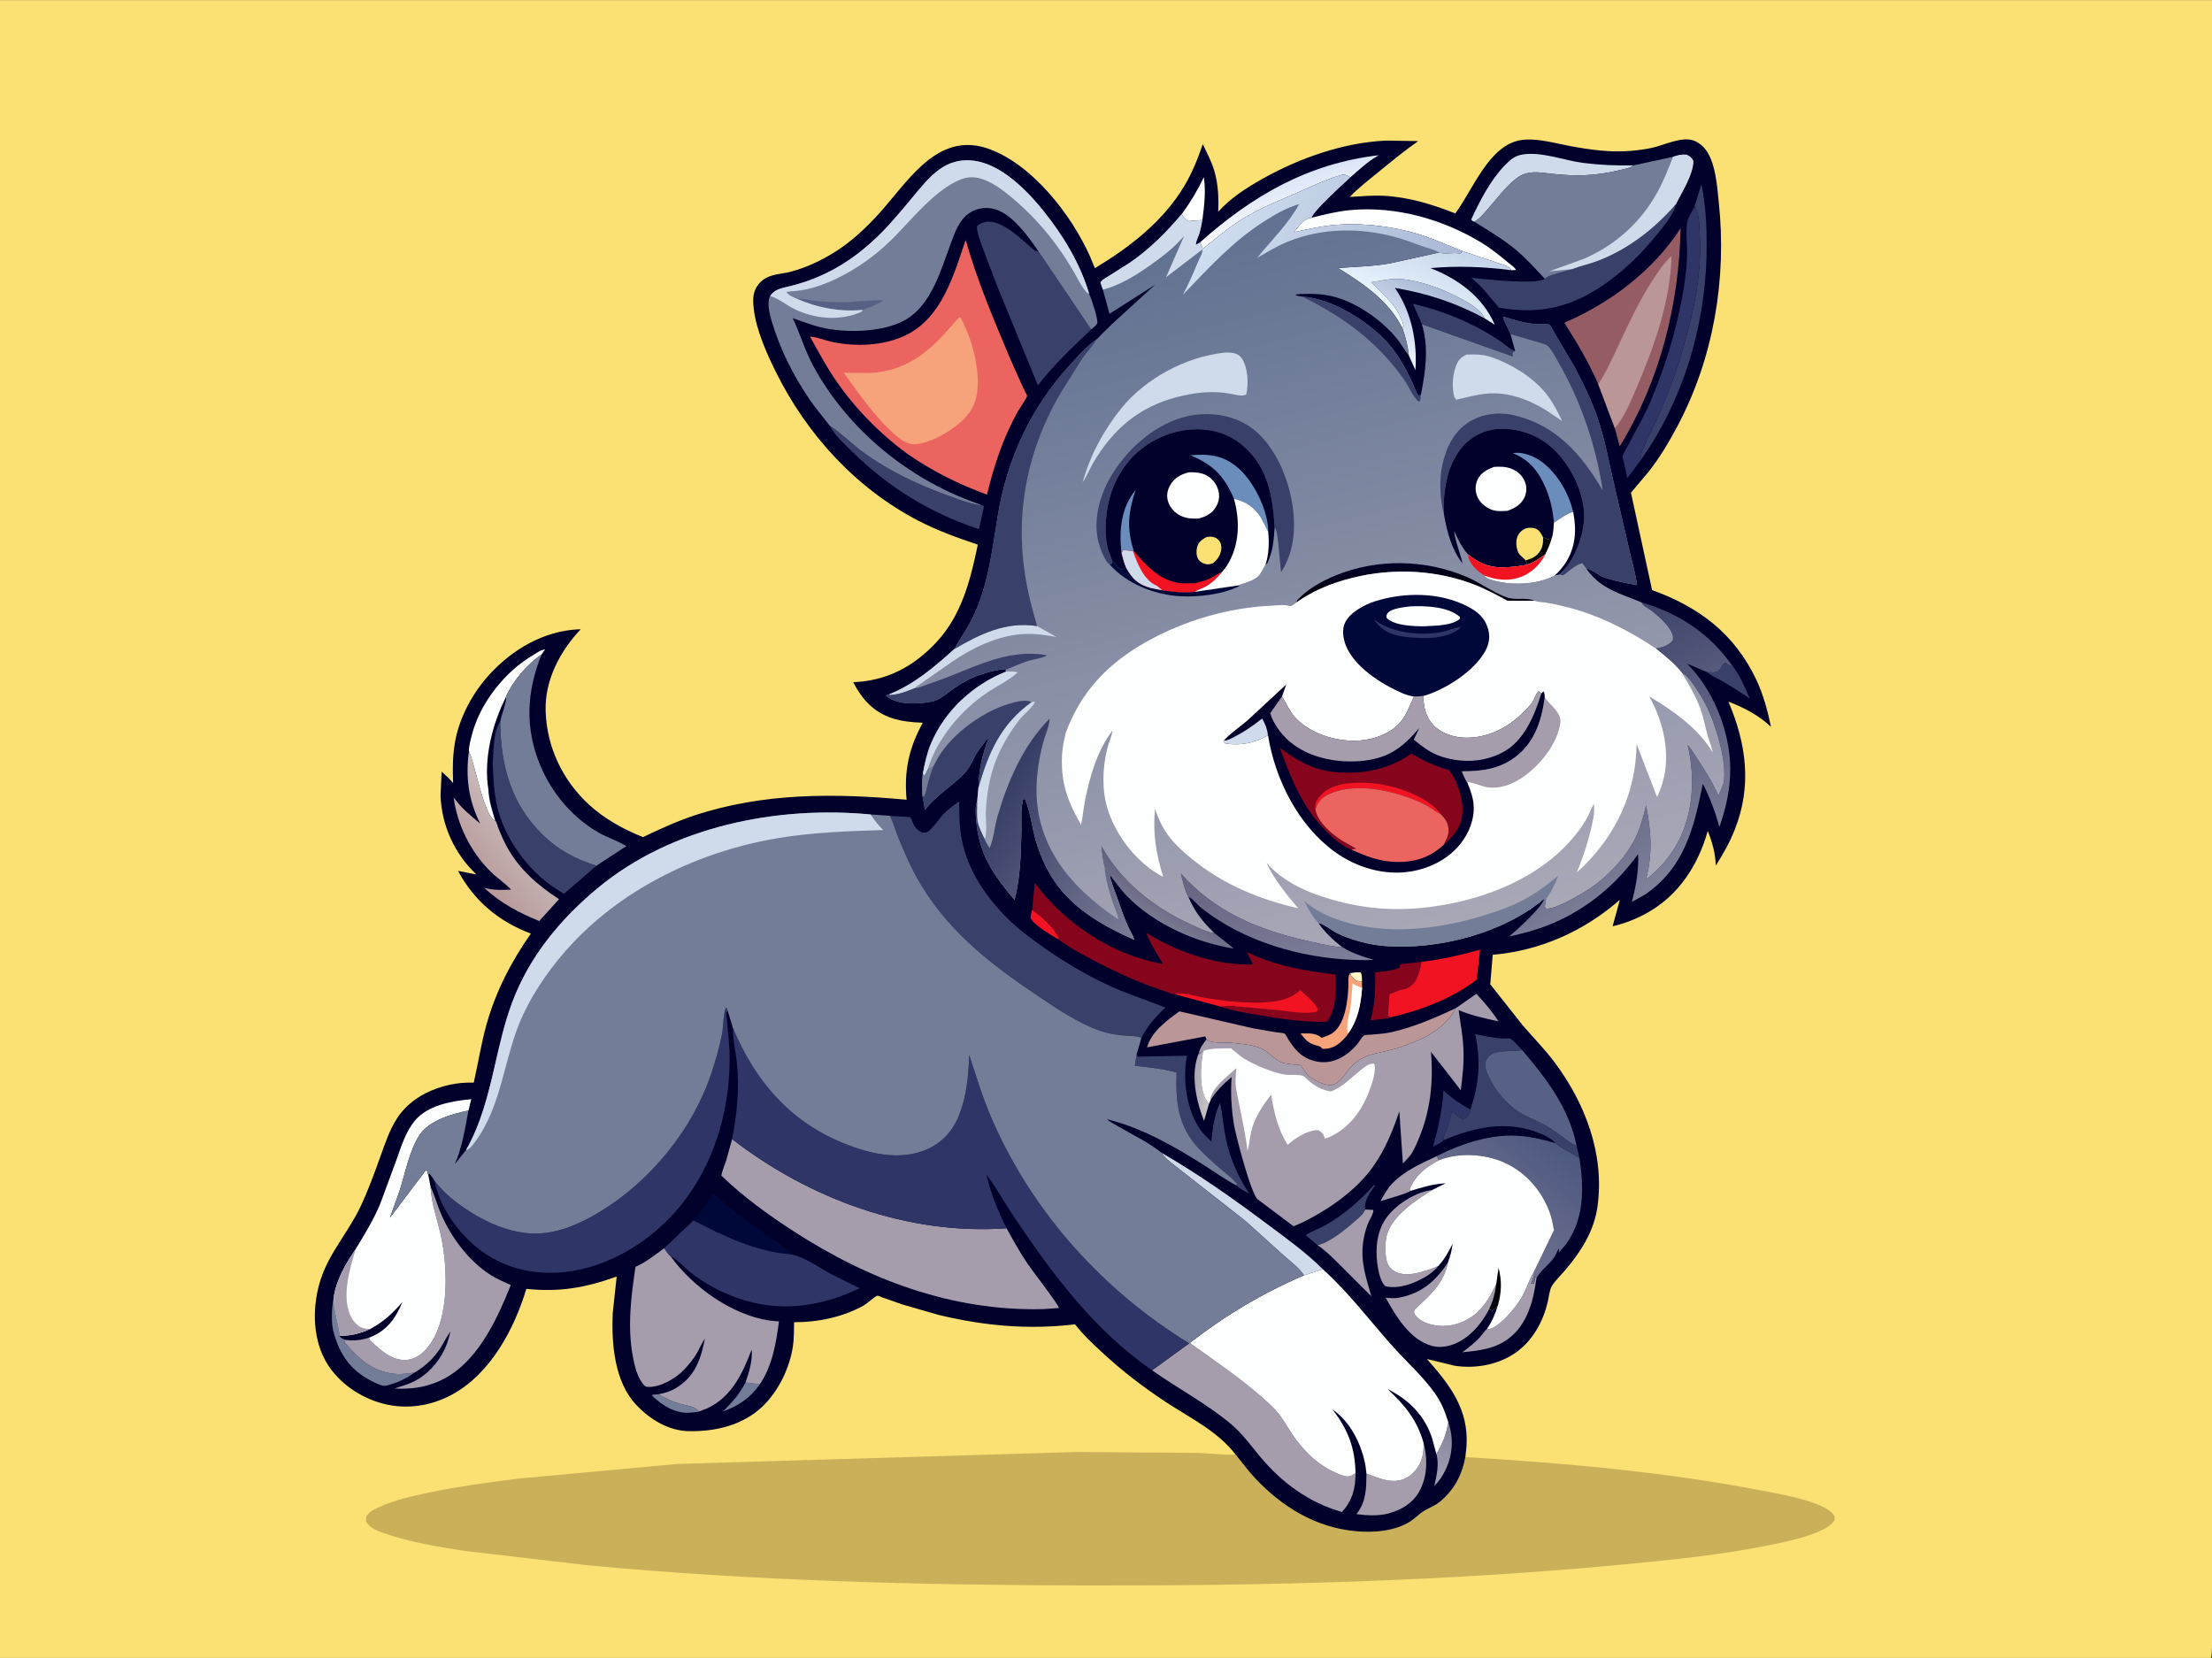 <svg version="1.1" xmlns="http://www.w3.org/2000/svg" style="display: block;" viewBox="0 0 2048 1535" width="1366" height="1024">
<rect x="0" y="0" width="2048" height="1535" fill="#333333" stroke="none"/>
<defs>
	<linearGradient id="Gradient1" gradientUnits="userSpaceOnUse" x1="1106.23" y1="1002.27" x2="1118.36" y2="1003.68">
		<stop class="stop0" offset="0" stop-opacity="1" stop-color="rgb(171,167,181)"/>
		<stop class="stop1" offset="1" stop-opacity="1" stop-color="rgb(195,192,195)"/>
	</linearGradient>
	<linearGradient id="Gradient2" gradientUnits="userSpaceOnUse" x1="1340.45" y1="1324.89" x2="1332.55" y2="1366.11">
		<stop class="stop0" offset="0" stop-opacity="1" stop-color="rgb(134,133,155)"/>
		<stop class="stop1" offset="1" stop-opacity="1" stop-color="rgb(160,157,178)"/>
	</linearGradient>
	<linearGradient id="Gradient3" gradientUnits="userSpaceOnUse" x1="1323.4" y1="263.686" x2="1293.69" y2="326.199">
		<stop class="stop0" offset="0" stop-opacity="1" stop-color="rgb(172,187,214)"/>
		<stop class="stop1" offset="1" stop-opacity="1" stop-color="rgb(234,242,255)"/>
	</linearGradient>
	<linearGradient id="Gradient4" gradientUnits="userSpaceOnUse" x1="1082.5" y1="826.358" x2="1069.88" y2="848.885">
		<stop class="stop0" offset="0" stop-opacity="1" stop-color="rgb(99,98,127)"/>
		<stop class="stop1" offset="1" stop-opacity="1" stop-color="rgb(120,119,144)"/>
	</linearGradient>
	<linearGradient id="Gradient5" gradientUnits="userSpaceOnUse" x1="1185.04" y1="166.708" x2="1195.38" y2="203.247">
		<stop class="stop0" offset="0" stop-opacity="1" stop-color="rgb(217,229,247)"/>
		<stop class="stop1" offset="1" stop-opacity="1" stop-color="rgb(251,250,253)"/>
	</linearGradient>
	<linearGradient id="Gradient6" gradientUnits="userSpaceOnUse" x1="1162.58" y1="797.878" x2="1191.97" y2="904.247">
		<stop class="stop0" offset="0" stop-opacity="1" stop-color="rgb(102,100,129)"/>
		<stop class="stop1" offset="1" stop-opacity="1" stop-color="rgb(125,126,154)"/>
	</linearGradient>
	<linearGradient id="Gradient7" gradientUnits="userSpaceOnUse" x1="1330.78" y1="220.184" x2="1299.79" y2="291.269">
		<stop class="stop0" offset="0" stop-opacity="1" stop-color="rgb(198,212,234)"/>
		<stop class="stop1" offset="1" stop-opacity="1" stop-color="rgb(235,248,255)"/>
	</linearGradient>
	<linearGradient id="Gradient8" gradientUnits="userSpaceOnUse" x1="436.15" y1="801.712" x2="483.338" y2="763.147">
		<stop class="stop0" offset="0" stop-opacity="1" stop-color="rgb(185,154,155)"/>
		<stop class="stop1" offset="1" stop-opacity="1" stop-color="rgb(200,186,185)"/>
	</linearGradient>
	<linearGradient id="Gradient9" gradientUnits="userSpaceOnUse" x1="1437.92" y1="1054.6" x2="1363.95" y2="1144.2">
		<stop class="stop0" offset="0" stop-opacity="1" stop-color="rgb(78,89,128)"/>
		<stop class="stop1" offset="1" stop-opacity="1" stop-color="rgb(112,114,144)"/>
	</linearGradient>
	<linearGradient id="Gradient10" gradientUnits="userSpaceOnUse" x1="1432.04" y1="620.789" x2="1545.87" y2="811.792">
		<stop class="stop0" offset="0" stop-opacity="1" stop-color="rgb(63,68,107)"/>
		<stop class="stop1" offset="1" stop-opacity="1" stop-color="rgb(127,128,153)"/>
	</linearGradient>
	<linearGradient id="Gradient11" gradientUnits="userSpaceOnUse" x1="1101.04" y1="214.584" x2="1272.04" y2="882.007">
		<stop class="stop0" offset="0" stop-opacity="1" stop-color="rgb(97,113,145)"/>
		<stop class="stop1" offset="1" stop-opacity="1" stop-color="rgb(169,168,183)"/>
	</linearGradient>
	<linearGradient id="Gradient12" gradientUnits="userSpaceOnUse" x1="1288.59" y1="539.735" x2="1287.39" y2="522.692">
		<stop class="stop0" offset="0" stop-opacity="1" stop-color="rgb(0,0,16)"/>
		<stop class="stop1" offset="1" stop-opacity="1" stop-color="rgb(1,1,41)"/>
	</linearGradient>
	<linearGradient id="Gradient13" gradientUnits="userSpaceOnUse" x1="1326.59" y1="281.783" x2="1133.76" y2="191.107">
		<stop class="stop0" offset="0" stop-opacity="1" stop-color="rgb(171,184,213)"/>
		<stop class="stop1" offset="1" stop-opacity="1" stop-color="rgb(207,221,240)"/>
	</linearGradient>
	<linearGradient id="Gradient14" gradientUnits="userSpaceOnUse" x1="926.515" y1="733.885" x2="1071.21" y2="821.924">
		<stop class="stop0" offset="0" stop-opacity="1" stop-color="rgb(55,62,102)"/>
		<stop class="stop1" offset="1" stop-opacity="1" stop-color="rgb(121,123,148)"/>
	</linearGradient>
</defs>
<path transform="translate(0,0)" fill="rgb(251,224,116)" d="M 2047 1535 L -0 1535 L -0 -0 L 2048 0 L 2048 66.675 L 2048 180.329 L 2048 1447.75 C 2048.01 1457.74 2049.45 1531.09 2047 1535 z"/>
<path transform="translate(0,0)" fill="rgb(202,176,89)" d="M 1356.72 1349.01 C 1448.18 1354.57 1540.46 1362.54 1630.53 1379.88 C 1646.2 1382.89 1686.88 1389.62 1697.07 1401.7 C 1699.01 1404 1698.68 1404.6 1698.5 1407.47 C 1695.49 1411.7 1692.11 1414.07 1687.5 1416.3 C 1672.11 1423.73 1653.36 1427.46 1636.64 1430.84 C 1593.09 1439.65 1548.67 1444.06 1504.5 1448.3 C 1339.24 1464.15 1172.35 1468.22 1006.41 1467.89 C 852.104 1467.58 697.168 1463.69 543.5 1449.12 L 430.358 1435.9 C 405.273 1432.06 379.517 1427.87 355.498 1419.48 C 349.55 1417.41 341.799 1414.52 338.914 1408.5 C 338.8 1405.5 338.613 1404.17 340.756 1401.76 C 343.811 1398.32 348.56 1396.45 352.664 1394.63 C 366.602 1388.46 381.323 1385.28 396.151 1382.12 C 423.843 1376.23 451.826 1372.48 479.896 1368.97 L 627.212 1355.38 L 996.975 1344.3 L 1105.5 1345.1 C 1118.3 1345.32 1131.25 1347.16 1144.01 1346.73 C 1150.06 1354.03 1155.57 1361.71 1162.08 1368.62 C 1187.24 1395.29 1217.73 1414.04 1254.81 1417.63 C 1271.54 1419.25 1291.17 1417.78 1305.7 1408.63 C 1310.19 1405.8 1313.8 1401.73 1318.27 1398.97 C 1323.41 1395.79 1328.71 1394.14 1333.46 1390.14 C 1346.49 1379.15 1353.67 1365.62 1356.72 1349.01 z"/>
<path transform="translate(0,0)" fill="rgb(1,0,42)" d="M 1144.01 1346.73 C 1127.4 1325.05 1102.61 1313.26 1080.22 1298.57 C 1059.04 1284.69 1039.55 1269.76 1020.96 1252.59 C 1011.97 1244.29 1002.82 1235.85 995.35 1226.11 C 951.842 1231.22 911.984 1227.59 869.468 1217.5 L 835.57 1207.74 L 816.687 1201.1 C 815.86 1200.81 813.042 1199.49 812.338 1199.59 C 810.464 1199.87 802.616 1206.98 799.932 1208.49 C 780.694 1219.38 757.2 1224.24 735.222 1224.14 C 735.054 1231.51 735.225 1239.18 734.127 1246.47 C 731.077 1266.71 720.805 1287.87 706.042 1302.08 C 687.848 1319.58 662.175 1325.54 637.512 1325.02 C 618.874 1324.63 601.622 1314.01 589.134 1300.74 C 568.785 1279.13 566.149 1244.26 567.269 1216.02 L 570.974 1181.86 C 542.033 1192.25 517.968 1196.46 487.334 1193.26 C 475.915 1230.89 454.083 1272.01 418.185 1291.34 C 397.391 1302.54 373.445 1305.51 350.741 1298.43 C 330.236 1292.03 310.664 1277.74 300.581 1258.43 C 289.043 1236.34 289.346 1208.19 296.84 1184.77 C 304.829 1159.81 322.671 1140.63 333.742 1117.18 C 340.63 1102.59 346.281 1087.13 351.757 1071.95 C 356.287 1059.4 360.257 1046.88 367.5 1035.52 C 373.875 1025.52 383.478 1017.5 394 1012.16 C 407.667 1005.23 423.334 1001.76 438.635 1002.3 C 442.642 984.635 445.441 966.608 450.25 949.146 C 458.635 918.694 473.348 890.056 491.523 864.343 C 461.862 853.117 439.172 834.266 424.044 806.233 L 441.093 809.59 C 420.921 790.528 408.746 764.111 407.881 736.206 L 408.9 714.302 C 412.639 717.715 416.391 721.008 419.519 725.009 C 419.025 711.169 419.018 698.03 421.779 684.381 C 426.206 662.492 438.256 640.595 453.302 624.248 C 474.606 601.1 503.185 584.248 535.219 582.58 L 537.633 582.6 C 518.425 602.82 504.248 629.783 505.181 658.386 C 506.272 691.807 520.867 722.431 545.471 745.045 C 559.654 758.08 577.435 767.873 595.292 774.974 C 610.901 767.569 626.488 760.326 642.921 754.904 C 707.058 733.745 772.98 734.28 839.384 740.358 C 836.966 713.798 841.382 692.683 854.383 669.073 C 834.296 668.387 816.67 665.132 802.315 649.72 C 797.173 644.199 793.47 638.164 789.946 631.534 C 820.945 630.332 845.993 617.132 867.111 594.367 C 890.611 569.033 898.436 536.903 905.33 504.188 C 886.551 497.853 868.235 491.309 850.579 482.178 C 792.756 452.272 747.184 402.456 718.409 344.399 C 709.743 326.914 700.158 305.493 697.905 286 C 697.231 280.169 696.821 275.013 698.757 269.377 C 700.659 263.842 704.825 259.46 710.032 256.841 C 716.497 253.589 724.697 253.346 731.658 251.575 C 748.152 247.378 765.41 238.728 779.292 228.99 C 793.602 218.951 806.725 205.906 818.136 192.746 C 843.791 163.159 870.711 120.974 916.476 138.069 C 956.356 152.966 992.002 198.819 1009.09 237.074 L 1013.72 248.189 C 1046.14 228.634 1076.67 205.103 1096.44 172.173 C 1103.8 159.922 1109 146.825 1113.6 133.353 C 1117.39 141.216 1121.61 149.235 1124.14 157.604 C 1127.94 170.172 1128.41 182.953 1127.87 195.968 C 1139.66 183.02 1153.36 174.197 1168.53 165.651 C 1202.81 146.344 1243.79 131.8 1283.34 130.055 L 1313.05 130.507 C 1300.3 139.432 1288.3 149.35 1276.24 159.178 C 1267.49 166.311 1257.42 174.025 1249.7 182.23 C 1260.09 181.595 1270.7 180.628 1281.11 181.164 C 1304.51 182.369 1325.79 189.036 1347.39 197.486 C 1363.81 175.621 1378.72 133.469 1409.06 129.469 C 1423.32 127.589 1439.91 132.562 1454 135.158 C 1472.5 138.568 1491.14 141.213 1510 139.55 C 1516.45 138.981 1523.17 138.143 1529.5 136.759 C 1540.62 134.328 1556.35 126.368 1567.26 129.731 C 1569.93 130.554 1572.5 132.089 1574.71 133.804 C 1588.17 144.264 1589.61 170.846 1591.32 186.928 C 1598.9 257.859 1586.61 331.419 1552.96 394.633 C 1545.1 409.38 1536.37 424.246 1525.86 437.272 L 1510.04 456.079 L 1529.58 546.239 C 1573.24 562.022 1606.01 586.677 1626.23 629.547 C 1632.67 643.215 1636.56 658.092 1639.67 672.827 C 1627.91 661.819 1615.11 655.322 1600.28 649.516 C 1616.93 688.749 1622.2 727.693 1606.07 768.235 C 1601.38 780.027 1595.39 790.718 1588.56 801.386 C 1588.27 790.162 1585.39 779.646 1581.12 769.27 C 1572.41 800.585 1554.41 828.576 1525.5 844.866 C 1515.18 850.681 1504.6 854.856 1493.05 857.531 L 1499.79 832.996 C 1466.61 862.014 1426.11 880.171 1382.03 883.938 L 1379.78 911.257 L 1409.83 949.276 C 1419.68 960.705 1430.24 971.339 1439.3 983.456 C 1467.77 1021.53 1485.63 1068.52 1479.12 1116.61 C 1476.01 1139.54 1463.95 1158.48 1449.29 1175.77 C 1445.3 1180.48 1439.83 1185.57 1436.69 1190.82 C 1434.62 1194.26 1433.96 1201.23 1433.01 1205.27 C 1428.83 1223.03 1419.71 1240.07 1404.89 1251.19 C 1388.75 1263.31 1366.74 1267.48 1346.94 1264.46 L 1321.14 1258.22 C 1342.52 1282.34 1360.02 1304.99 1357.78 1339.17 L 1356.72 1349.01 C 1353.67 1365.62 1346.49 1379.15 1333.46 1390.14 C 1328.71 1394.14 1323.41 1395.79 1318.27 1398.97 C 1313.8 1401.73 1310.19 1405.8 1305.7 1408.63 C 1291.17 1417.78 1271.54 1419.25 1254.81 1417.63 C 1217.73 1414.04 1187.24 1395.29 1162.08 1368.62 C 1155.57 1361.71 1150.06 1354.03 1144.01 1346.73 z"/>
<path transform="translate(0,0)" fill="rgb(254,246,201)" d="M 1250.06 900.967 C 1253.47 900.307 1256.36 899.939 1259.83 900.29 C 1261.28 902.77 1260.96 905.801 1260.99 908.598 L 1256 908.065 C 1253.11 905.934 1251.17 904.539 1250.06 900.967 z"/>
<path transform="translate(0,0)" fill="rgb(242,19,34)" d="M 955.687 842.089 C 964.106 848.193 976.141 858.922 980.427 868.434 L 979.689 869.525 C 972.021 865.07 960.415 858.281 954.819 851.207 C 953.175 849.13 955.122 844.534 955.687 842.089 z"/>
<path transform="translate(0,0)" fill="rgb(115,125,152)" d="M 703.581 1281.56 C 694.806 1294.12 683.686 1301.74 669.368 1306.75 C 678.287 1297.83 684.323 1291.2 690.245 1279.91 L 703.581 1281.56 z"/>
<path transform="translate(0,0)" fill="rgb(115,125,152)" d="M 647.255 1306.81 C 644.19 1307.51 641.127 1307.83 637.99 1307.96 C 624.535 1308.54 613.448 1301.27 604.022 1292.5 L 604 1291.27 L 609.921 1290.78 C 615.662 1294.73 622.7 1297.67 629.361 1299.66 C 636.463 1301.78 641.912 1301.04 647.255 1306.81 z"/>
<path transform="translate(0,0)" fill="url(#Gradient1)" d="M 1110.21 974.26 L 1110.59 976.348 C 1111.76 974.241 1111.87 974.067 1114.01 972.988 C 1111.7 985.77 1109.74 1008.78 1117.91 1020.08 C 1118.58 1021.01 1118.71 1021.06 1119.45 1021.71 L 1114.76 1037.75 C 1107.3 1018.56 1101.76 993.979 1110.21 974.26 z"/>
<path transform="translate(0,0)" fill="url(#Gradient2)" d="M 1340.94 1316.74 C 1346.03 1331.59 1345.07 1346.89 1338.26 1361.02 C 1335.58 1366.58 1332.25 1371.4 1327.96 1375.82 C 1329.97 1366.69 1332.72 1355.39 1329.86 1346.15 C 1335.65 1336.56 1339.06 1327.82 1340.94 1316.74 z"/>
<path transform="translate(0,0)" fill="rgb(57,64,105)" d="M 1580.17 622.067 C 1583.24 622.536 1589.03 623.218 1591.5 620.584 C 1593.76 618.18 1594.25 615.119 1597.5 613.568 L 1602 616.46 L 1603.47 615.77 C 1610.87 624.748 1615.41 636.205 1620.07 646.768 C 1611.56 640.729 1602.77 635.362 1593.75 630.12 C 1589.22 627.487 1584.17 625.521 1580.17 622.067 z"/>
<path transform="translate(0,0)" fill="rgb(253,254,254)" d="M 1094.27 197.927 C 1102.41 186.821 1108.62 176.36 1114.58 163.931 C 1116.59 177.59 1115.01 190.037 1113.23 203.623 L 1100.23 204.663 C 1097.52 202.661 1095.17 201.372 1094.27 197.927 z"/>
<path transform="translate(0,0)" fill="rgb(165,156,172)" d="M 1305.77 1102.58 C 1303.53 1104.85 1282.44 1110.63 1278.15 1112.04 C 1281.27 1106.35 1284.38 1100.65 1288.85 1095.89 C 1299.94 1084.09 1315.87 1077.15 1330.28 1070.33 L 1332.34 1074.13 C 1320.1 1080.52 1310.64 1087.85 1305.11 1100.93 L 1305.77 1102.58 z"/>
<path transform="translate(0,0)" fill="rgb(47,53,102)" d="M 1336.23 1055.75 C 1334.62 1057.95 1329.27 1060.23 1326.77 1061.71 C 1331.57 1044.43 1335.43 1027.42 1336.4 1009.47 C 1343.92 1016.54 1352.43 1022.3 1361.44 1027.29 C 1360.72 1030.9 1359.64 1032.54 1357.05 1035.13 C 1354.51 1035.83 1353.57 1035.94 1351.26 1034.5 L 1344.26 1028.95 C 1342.9 1034.81 1341.21 1040.45 1339.26 1046.13 C 1338.12 1049.45 1336.59 1052.21 1336.23 1055.75 z"/>
<path transform="translate(0,0)" fill="rgb(57,64,105)" d="M 1219.97 1152.93 L 1208.88 1143.52 C 1214.15 1139.81 1221.36 1137.62 1227.14 1134.35 C 1244.42 1124.59 1258.94 1111.75 1272.21 1097.1 L 1273.25 1097.5 C 1268.72 1103.6 1263.14 1111.06 1263.89 1119.13 L 1263.98 1119.81 C 1262.49 1123.78 1259.4 1126.2 1256.32 1128.97 C 1247.88 1136.58 1236.52 1145.71 1226.28 1150.67 L 1219.97 1152.93 z"/>
<path transform="translate(0,0)" fill="rgb(115,125,152)" d="M 309.252 1234.82 C 306.318 1226.18 307.032 1210.67 308.884 1201.68 C 309.56 1214.09 313.067 1224.83 315.026 1236.79 L 314.065 1236.94 C 315.771 1239.03 317.277 1239.61 319.775 1240.54 L 318.925 1242.51 C 331.316 1257.43 344.748 1269.83 365 1271.9 C 371.588 1272.57 377.385 1271.67 383.831 1270.79 C 377.894 1275.08 370.671 1278.99 363.633 1281.07 C 361.669 1281.65 357.811 1283.16 355.835 1283.06 C 351.98 1282.87 345.09 1279.24 341.603 1277.31 C 323.9 1267.48 314.805 1253.99 309.252 1234.82 z"/>
<path transform="translate(0,0)" fill="rgb(246,162,122)" d="M 1248.31 956.685 C 1246.96 959.417 1243.73 962.408 1241.51 964.5 C 1236.57 969.15 1231.23 971.229 1224.5 971.001 C 1223.36 969.858 1222.58 968.863 1220.96 968.463 C 1211.93 966.221 1209.76 963.96 1204.04 956.791 C 1210.42 956.834 1217.66 955.878 1222.82 960.232 L 1223.5 960.836 C 1227.35 959.497 1231.5 958.22 1234.72 955.633 C 1245.67 946.832 1247.87 925.92 1248.42 913.008 C 1248.59 909.106 1247.6 904.201 1250.06 900.967 C 1251.17 904.539 1253.11 905.934 1256 908.065 L 1260.99 908.598 L 1261.12 914.477 C 1259.89 929.928 1257.48 943.709 1248.31 956.685 z"/>
<path transform="translate(0,0)" fill="rgb(253,254,254)" d="M 1248.31 956.685 C 1245.24 950.557 1249.76 937.999 1250.61 930.974 L 1252.35 910.469 C 1254.96 912.108 1257.31 913.273 1260.25 914.21 L 1261.12 914.477 C 1259.89 929.928 1257.48 943.709 1248.31 956.685 z"/>
<path transform="translate(0,0)" fill="rgb(165,156,172)" d="M 1420.4 1177.06 L 1420.44 1177.75 C 1420.55 1181.61 1418.94 1184.88 1417.5 1188.37 L 1420 1188.5 C 1420.98 1186.41 1421.04 1184.27 1421.25 1182.01 L 1422.45 1183.77 C 1419.93 1203.87 1414.05 1225.9 1397.32 1238.86 C 1384.45 1248.82 1369.6 1250.49 1353.95 1251.95 C 1359.89 1247.6 1365.3 1243.32 1370.32 1237.88 C 1371.39 1236.72 1375.37 1231.13 1376.51 1230.68 L 1377.48 1230.75 C 1388.49 1229.61 1404.61 1208.95 1409.58 1199.83 C 1413.49 1192.67 1415.88 1184.78 1419.97 1177.78 L 1420.4 1177.06 z"/>
<path transform="translate(0,0)" fill="rgb(165,156,172)" d="M 1331.58 1172.17 C 1328.54 1176.2 1323.68 1179.84 1319.34 1182.37 C 1309.01 1188.39 1294.54 1193.8 1282.5 1190.74 C 1278.02 1186.41 1276.06 1176.6 1275.27 1170.58 C 1273.22 1154.95 1274.84 1138.48 1284.87 1125.77 C 1294.02 1114.16 1311.29 1103.41 1326.11 1101.7 C 1310.93 1110.99 1287.92 1126.11 1283.72 1144.65 C 1282.21 1151.34 1281.95 1165.69 1285.52 1171.48 C 1287.83 1175.24 1291.96 1178.14 1296.25 1179.03 L 1297.5 1179.26 L 1298.63 1179.49 C 1308.22 1181.14 1322.71 1175.86 1331.58 1172.17 z"/>
<path transform="translate(0,0)" fill="rgb(135,5,28)" d="M 1287.79 941.706 C 1286.28 943.261 1271.74 944.237 1268.73 944.532 C 1273.25 930.368 1273.52 914.88 1273.17 900.156 C 1280.7 899.408 1288.38 898.841 1295.5 896.124 L 1296.5 892.74 L 1316.21 890.439 C 1314.35 898.744 1312.68 908.733 1304.9 913.672 C 1302.81 915.002 1300.93 915.392 1298.56 915.92 C 1294.6 916.799 1290.33 919.08 1286.37 920.406 L 1285.01 940.5 C 1286.08 941.231 1286.46 941.38 1287.79 941.706 z"/>
<path transform="translate(0,0)" fill="rgb(57,64,105)" d="M 1316.5 300.075 L 1308.17 281.134 C 1332.2 286.713 1355.43 295.601 1376.77 308.021 C 1381.87 310.99 1386.89 314.147 1391.64 317.648 C 1395.06 320.166 1398.76 323.761 1402.85 324.881 L 1400.25 326.184 L 1400.5 329.906 L 1316.5 300.075 z"/>
<path transform="translate(0,0)" fill="url(#Gradient3)" d="M 1298.46 303.849 L 1299.61 301.943 C 1298.41 295.491 1293.41 286.617 1289.24 281.517 C 1283.16 274.097 1276.45 267.779 1269.46 261.22 C 1277.07 260.056 1285.13 258.14 1292.83 258.115 C 1308.47 258.065 1329.64 265.159 1343.73 272.01 C 1352.51 276.277 1371.04 284.95 1374.33 294.483 C 1347.37 280.055 1321.62 271.558 1291.5 266.46 C 1306.79 288.6 1312.34 316.154 1310.5 342.643 L 1304.41 329.1 C 1303.51 320.321 1301.35 312.17 1298.46 303.849 z"/>
<path transform="translate(0,0)" fill="url(#Gradient4)" d="M 1022.63 801.621 C 1021.06 795.787 1020.47 789.284 1019.76 783.277 C 1036.96 814.991 1067.92 839.923 1100.35 854.792 C 1106.58 857.646 1113.43 861.163 1120 863.05 C 1121.31 863.426 1122.37 863.481 1123.72 863.591 L 1124.17 863.646 L 1142.45 878.209 C 1106.79 872.476 1069.2 855.734 1043.65 829.862 C 1037.7 823.842 1032.85 816.722 1027.61 810.08 C 1026.7 806.485 1025.09 804.344 1022.63 801.621 z"/>
<path transform="translate(0,0)" fill="rgb(165,156,172)" d="M 1263.98 1119.81 L 1271.5 1120.14 C 1271.96 1123.48 1267.54 1129.96 1266.3 1133.36 C 1264.29 1138.87 1262.75 1144.68 1262.02 1150.5 C 1259.7 1169 1264.84 1182.96 1269.68 1200.19 L 1241.34 1171.85 C 1234.74 1165.33 1227.75 1158.04 1219.97 1152.93 L 1226.28 1150.67 C 1236.52 1145.71 1247.88 1136.58 1256.32 1128.97 C 1259.4 1126.2 1262.49 1123.78 1263.98 1119.81 z"/>
<path transform="translate(0,0)" fill="rgb(0,8,58)" d="M 642.127 1129.87 C 648.803 1121.86 655.32 1113.78 660.256 1104.54 C 680.712 1125.21 705.558 1138.7 728.06 1156.53 C 729.591 1157.75 730.211 1158.95 730.876 1160.72 L 731.044 1161.11 C 700.364 1158.91 668.929 1144.03 642.127 1129.87 z"/>
<path transform="translate(0,0)" fill="rgb(207,218,234)" d="M 1075.48 1067.31 C 1110.15 1087.32 1142.45 1110.22 1174.46 1134.16 C 1191.69 1147.05 1209.55 1159.82 1224.77 1175.09 L 1207.33 1180.77 C 1203.34 1174.12 1194.14 1167.5 1188.3 1162.12 L 1152.91 1130.23 L 1109.54 1096.22 L 1084.72 1076.82 C 1081.35 1073.95 1077.67 1071.2 1075.48 1067.31 z"/>
<path transform="translate(0,0)" fill="rgb(165,156,172)" d="M 1318.04 1335.91 C 1321.94 1351.1 1321.63 1367.62 1313.66 1381.53 C 1307.76 1391.83 1296.81 1398.26 1285.59 1401.21 C 1276.01 1403.73 1265.65 1403.12 1255.92 1401.86 L 1256.68 1400.84 C 1264.99 1389.57 1264.97 1377.81 1265.16 1364.4 C 1273.77 1367.32 1281.21 1371.09 1290.56 1371.11 C 1297.9 1371.12 1303.77 1368.4 1308.83 1363.17 C 1316.51 1355.25 1318.26 1346.57 1318.04 1335.91 z"/>
<path transform="translate(0,0)" fill="rgb(57,64,105)" d="M 1568.68 191.768 L 1575.2 170.538 C 1579.23 188.957 1580.07 207.399 1580.14 226.18 C 1580.39 291.58 1562.73 358.493 1527.22 413.792 L 1519.15 425.935 C 1518.34 421.521 1520.24 417.81 1521.84 413.784 C 1525.52 404.599 1530.26 396.24 1534.36 387.307 C 1546.36 361.106 1555.83 333.21 1562.97 305.305 C 1570.55 275.662 1575.42 248.255 1573.71 217.471 C 1573.34 210.813 1573.48 201.409 1571.02 195.241 C 1570.42 193.719 1570.53 194.323 1570.26 192.721 L 1570.15 191.818 L 1568.68 191.768 z"/>
<path transform="translate(0,0)" fill="url(#Gradient5)" d="M 1110.98 224.316 C 1159.46 181.109 1211.11 151.201 1276.56 143.599 C 1266.8 149.001 1258.52 156.854 1250.15 164.139 C 1246.57 162.144 1245.4 160.961 1241.27 162.143 C 1227.98 165.948 1215.54 171.941 1202.94 177.5 C 1184.9 185.457 1167.22 192.261 1150.31 202.68 C 1137.61 210.503 1125.32 220.996 1113.63 230.359 L 1110.98 224.316 z"/>
<path transform="translate(0,0)" fill="rgb(253,254,254)" d="M 434.153 695.682 C 434.056 690.942 435.613 685.301 436.795 680.699 C 441.576 662.085 451.352 645.514 463.978 631.175 C 473.016 620.911 482.736 612.891 494.529 605.852 C 497.64 603.994 500.946 601.474 504.62 601.238 L 501.374 605.968 C 488.371 614.503 474.934 630.484 468.563 644.766 L 468.588 644.882 C 455.748 670.605 447.489 702.343 452.214 731.216 C 452.589 740.973 455.678 750.356 458.473 759.625 C 448.09 756.569 439.539 705.449 434.153 695.682 z"/>
<path transform="translate(0,0)" fill="url(#Gradient6)" d="M 1100.28 830.37 C 1096.59 823.79 1095.38 815.802 1093.17 808.622 C 1124.21 843.391 1163.36 860.302 1208.03 870.48 C 1218.38 872.839 1230.16 875.824 1240.73 876.791 L 1242.86 876.869 C 1251.95 882.575 1261.82 885.63 1272 888.714 C 1223.79 890.338 1169.68 878.343 1128.68 852.175 C 1122.72 848.371 1116.81 844.31 1111.34 839.832 C 1107.91 837.033 1104.42 831.68 1100.28 830.37 z"/>
<path transform="translate(0,0)" fill="rgb(207,218,234)" d="M 1365.01 205.17 C 1363.21 204.526 1363.09 204.634 1362.16 203 C 1369.82 186.332 1380.08 166.507 1392.93 153.282 C 1397.33 148.744 1401.73 144.571 1408.11 143.23 C 1425.85 139.499 1448.18 148.508 1466.08 150.75 C 1481.74 152.712 1496.58 153.298 1512.32 152.974 C 1508.74 155.835 1503.03 156.588 1498.58 157.65 C 1476.76 162.859 1458.42 163.236 1436.34 160.738 C 1424.22 159.367 1413.97 157.212 1403.52 165.411 C 1393.24 173.475 1385.18 185.028 1376.44 194.661 C 1373.1 198.336 1369.49 202.994 1365.01 205.17 z"/>
<path transform="translate(0,0)" fill="rgb(57,64,105)" d="M 768.181 394.025 L 768.848 394.438 C 779.17 401.064 788.472 410.842 798.561 418.196 C 823.456 436.342 850.141 448.856 879.023 459.21 C 887.609 462.288 897.809 466.281 906.851 467.571 L 908.02 467.148 C 909.031 467.353 910.169 468.055 911.107 468.5 L 906.407 489.906 C 860.963 474.717 822.679 451.288 788.612 417.647 C 781.663 410.785 772.66 402.729 768.181 394.025 z"/>
<path transform="translate(0,0)" fill="rgb(165,156,172)" d="M 1340.51 1169.09 L 1340.27 1170.25 C 1336.96 1185.48 1327.21 1196.24 1316.13 1206.46 C 1314.6 1207.87 1310.6 1211 1309.72 1212.85 C 1308.92 1214.51 1309.11 1215.61 1310.01 1217.05 C 1313.27 1222.23 1320.96 1225.52 1326.78 1226.71 C 1339.49 1229.29 1351.86 1226.43 1362.56 1219.15 C 1373.78 1211.51 1379.52 1200.63 1385.29 1188.81 C 1384.34 1196.82 1382.3 1204.61 1378.78 1211.9 C 1372.86 1223.53 1363.98 1234.74 1352.52 1241.38 C 1344.66 1245.93 1334.83 1248.54 1325.85 1246.1 C 1305.38 1240.55 1292.61 1218.83 1282.92 1201.47 C 1287.15 1201.82 1291.31 1202.21 1295.51 1201.39 C 1316.28 1197.33 1329.12 1186.07 1340.51 1169.09 z"/>
<path transform="translate(0,0)" fill="rgb(57,64,105)" d="M 1144.72 1097.5 L 1145.5 1096.33 C 1141.49 1091.19 1136.24 1087.3 1131.29 1083.1 C 1123.99 1076.89 1116.5 1070.34 1109.94 1063.35 C 1090.48 1042.61 1088.43 1020.06 1089.33 993.008 C 1076.75 989.23 1063.69 988.293 1050.73 986.643 L 1052.32 976.209 L 1053.54 978.255 L 1098.92 977.404 C 1094.77 999.821 1098.3 1027.44 1111.79 1046.55 C 1114.5 1050.39 1118.03 1053.61 1121.46 1056.8 C 1122.76 1045.03 1124.28 1031.83 1129.61 1021.12 C 1132 1032.23 1132.79 1043.62 1135.1 1054.73 C 1138.8 1072.52 1146.61 1090.17 1156.69 1105.18 C 1153.04 1103.02 1147.52 1100.57 1144.72 1097.5 z"/>
<path transform="translate(0,0)" fill="rgb(242,19,34)" d="M 1316.21 890.439 C 1334.75 888.353 1352.39 884.143 1370.35 879.211 L 1367.28 906.884 C 1344.99 924.243 1315.17 935.574 1287.79 941.706 C 1286.46 941.38 1286.08 941.231 1285.01 940.5 L 1286.37 920.406 C 1290.33 919.08 1294.6 916.799 1298.56 915.92 C 1300.93 915.392 1302.81 915.002 1304.9 913.672 C 1312.68 908.733 1314.35 898.744 1316.21 890.439 z"/>
<path transform="translate(0,0)" fill="rgb(253,254,254)" d="M 1214.38 201.473 C 1226.32 198.484 1238.05 195.536 1250.34 194.399 C 1291.9 190.556 1335.23 202.65 1370.77 224.047 C 1380.1 229.664 1388.33 236.271 1396.66 243.252 C 1398.75 245.007 1402.46 247.35 1403.62 249.83 C 1402.2 249.948 1400.81 250.102 1399.38 250.039 C 1397.17 247.324 1395.77 246.157 1392.37 245.242 L 1354.21 232.428 C 1342.13 227.868 1330.52 222.4 1318.24 218.29 C 1292.67 209.733 1262.4 205.925 1235.48 208.223 C 1222.74 209.31 1210.43 212.229 1197.96 214.896 L 1203.5 208.013 C 1206.24 204.915 1210.11 201.761 1214.38 201.473 z"/>
<path transform="translate(0,0)" fill="rgb(57,64,105)" d="M 1361.44 1027.29 C 1369.39 1003.12 1371.21 982.495 1365.81 957.476 C 1373.41 959.022 1381.22 960.549 1388.93 961.325 C 1390.65 961.499 1397.48 961.073 1398.56 961.711 C 1402.07 963.789 1406.3 969.24 1409.35 972.214 L 1408.34 972.375 C 1400.14 973.638 1389.16 972.143 1381.76 975.664 L 1380.93 976.05 C 1378.37 977.349 1376.22 980.198 1375.43 982.938 C 1373.56 989.455 1379.54 999.622 1382.94 1005.17 C 1387.89 1013.24 1394.66 1020.72 1402.07 1026.58 C 1410.99 1033.64 1422.85 1036.91 1432.57 1042.84 C 1438.37 1046.38 1443.78 1050.5 1449.28 1054.46 C 1451.63 1056.15 1454.81 1059.03 1457.64 1059.72 L 1458.78 1059.97 L 1459.56 1060.19 L 1462.34 1072.14 C 1455.04 1067.34 1446.54 1063.61 1439.7 1058.28 L 1439.41 1057.36 C 1435.54 1053.66 1430.13 1051.04 1425.2 1049.06 C 1394.95 1036.89 1365.04 1043.46 1336.23 1055.75 C 1336.59 1052.21 1338.12 1049.45 1339.26 1046.13 C 1341.21 1040.45 1342.9 1034.81 1344.26 1028.95 L 1351.26 1034.5 C 1353.57 1035.94 1354.51 1035.83 1357.05 1035.13 C 1359.64 1032.54 1360.72 1030.9 1361.44 1027.29 z"/>
<path transform="translate(0,0)" fill="rgb(47,53,102)" d="M 1568.68 191.768 L 1570.15 191.818 L 1570.26 192.721 C 1570.53 194.323 1570.42 193.719 1571.02 195.241 C 1573.48 201.409 1573.34 210.813 1573.71 217.471 C 1575.42 248.255 1570.55 275.662 1562.97 305.305 C 1555.83 333.21 1546.36 361.106 1534.36 387.307 C 1530.26 396.24 1525.52 404.599 1521.84 413.784 C 1520.24 417.81 1518.34 421.521 1519.15 425.935 L 1506.64 442.58 L 1503.37 427.191 C 1503.15 426.269 1502.14 423.427 1502.28 422.58 C 1502.74 419.748 1506.19 414.624 1507.55 411.898 C 1514.47 398.068 1522.76 384.557 1528.72 370.295 C 1541.46 339.839 1551.19 308.39 1557.28 275.914 C 1559.77 262.657 1561.75 248.991 1562.03 235.491 C 1562.22 226.142 1560.39 213.811 1562.31 204.864 C 1563.22 200.622 1566.58 195.605 1568.68 191.768 z"/>
<path transform="translate(0,0)" fill="url(#Gradient7)" d="M 1354.21 232.428 L 1392.37 245.242 C 1395.77 246.157 1397.17 247.324 1399.38 250.039 C 1374.63 246.876 1349.32 245.825 1324.42 248.125 C 1349.78 258.006 1372.39 274.377 1383.66 299.902 L 1383.92 300.508 L 1374.33 294.483 C 1371.04 284.95 1352.51 276.277 1343.73 272.01 C 1329.64 265.159 1308.47 258.065 1292.83 258.115 C 1285.13 258.14 1277.07 260.056 1269.46 261.22 C 1276.45 267.779 1283.16 274.097 1289.24 281.517 C 1293.41 286.617 1298.41 295.491 1299.61 301.943 L 1298.46 303.849 C 1285.72 278.276 1262.33 262.588 1238.85 248.031 C 1254.67 246.889 1271.02 246.533 1286.63 243.787 L 1332.21 233.705 C 1336.63 235.283 1345.85 233.625 1351.11 234.388 L 1352 234.53 L 1354.21 232.428 z"/>
<path transform="translate(0,0)" fill="rgb(87,97,133)" d="M 1409.35 972.214 C 1431.6 998.199 1452.61 1025.86 1459.56 1060.19 L 1458.78 1059.97 L 1457.64 1059.72 C 1454.81 1059.03 1451.63 1056.15 1449.28 1054.46 C 1443.78 1050.5 1438.37 1046.38 1432.57 1042.84 C 1422.85 1036.91 1410.99 1033.64 1402.07 1026.58 C 1394.66 1020.72 1387.89 1013.24 1382.94 1005.17 C 1379.54 999.622 1373.56 989.455 1375.43 982.938 C 1376.22 980.198 1378.37 977.349 1380.93 976.05 L 1381.76 975.664 C 1389.16 972.143 1400.14 973.638 1408.34 972.375 L 1409.35 972.214 z"/>
<path transform="translate(0,0)" fill="rgb(57,64,105)" d="M 463.131 668.081 C 463.624 708.392 472.815 743.774 502.41 772.787 C 516.875 786.967 533.123 795.55 552.273 801.434 L 522.143 827.524 C 513.928 822.405 505.884 817.149 498.802 810.5 C 480.803 793.601 466.107 771.127 460.403 746.961 C 457.222 733.485 456.68 720.415 456.203 706.644 C 456.887 695.794 456.68 676.969 463.131 668.081 z"/>
<path transform="translate(0,0)" fill="url(#Gradient8)" d="M 434.153 695.682 C 439.539 705.449 448.09 756.569 458.473 759.625 C 459.676 760.641 460.577 764.443 461.175 765.989 C 463.53 772.087 466.173 778.113 469.29 783.861 C 480.508 804.545 498.098 819.858 517.574 832.424 L 499.247 852.661 C 480.069 844.936 463.549 836.046 448.164 821.895 C 457.113 824.191 464.078 824.134 473.192 823.555 C 467.46 817.524 460.116 812.769 454.156 806.844 C 435.852 788.644 423.324 763.854 420.024 738.172 C 426.995 748.008 435.336 754.762 444.554 762.413 C 433.809 741.049 430.919 719.317 434.153 695.682 z"/>
<path transform="translate(0,0)" fill="rgb(57,64,105)" d="M 1455.44 249.052 C 1463.61 245.918 1472.28 244.145 1480.5 240.925 C 1508.15 230.097 1532.27 211.19 1551.63 188.875 C 1549.52 198.205 1541.71 207.699 1535.82 214.998 C 1518.77 236.099 1501.2 253.433 1478.17 267.889 C 1449.23 286.059 1421.01 290.541 1387.79 284.75 C 1379.21 274.897 1372.55 265.45 1362.17 257.096 C 1374.79 258.29 1422.15 263.871 1430.23 257.972 C 1435.08 253.762 1448.93 251.641 1455.44 249.052 z"/>
<path transform="translate(0,0)" fill="rgb(186,150,150)" d="M 1117.07 962.163 L 1115.85 959.537 L 1062.02 969.635 C 1066.16 954.97 1080.32 944.749 1091.96 936.3 L 1159.96 951.974 L 1181.66 955.709 C 1183.5 956.005 1188.03 956.152 1189.54 956.965 C 1190.13 957.279 1192.14 961.181 1192.61 961.923 C 1198.13 970.599 1203.48 977.524 1213.39 981.162 C 1230.36 987.396 1245.06 979.906 1256.22 967.174 C 1258.22 964.895 1260.69 960.174 1262.9 958.65 C 1263.85 957.991 1268.21 957.98 1269.5 957.869 C 1275.9 957.321 1282.44 956.948 1288.7 955.499 C 1309.16 950.763 1329.03 942.293 1347.93 933.296 C 1337.51 953.99 1314.71 963.445 1293.78 970.393 C 1283.46 973.818 1270.66 974.618 1261.21 979.735 C 1256.55 982.253 1251.94 986.203 1248.61 990.304 C 1240.56 1000.21 1237.13 1008.65 1222.62 1002.43 L 1221.31 1001.88 C 1216.93 999.969 1212.29 997.294 1209.23 993.574 C 1208.12 992.225 1205.2 986.948 1203.93 986.19 C 1203.36 985.852 1200.2 985.796 1199.37 985.705 C 1195.1 985.233 1190.08 985.073 1186.11 983.345 C 1178.74 980.129 1173.89 972.883 1166.45 970.12 C 1157.66 966.857 1147.83 966.17 1138.57 965.333 C 1133.01 964.831 1122.75 966.158 1118.3 963.053 L 1117.07 962.163 z"/>
<path transform="translate(0,0)" fill="url(#Gradient9)" d="M 1330.28 1070.33 C 1351.07 1059.64 1376.67 1051.07 1400.17 1051.35 C 1414.05 1051.52 1426.5 1054.36 1439.7 1058.28 C 1446.54 1063.61 1455.04 1067.34 1462.34 1072.14 C 1466.69 1100.09 1466.99 1128.7 1449.5 1152.49 L 1443.5 1159.4 C 1443.23 1158.02 1443.17 1156.9 1443.26 1155.5 L 1440.63 1161.03 C 1436.62 1169.75 1426.35 1175.41 1422.45 1183.77 L 1421.25 1182.01 C 1421.04 1184.27 1420.98 1186.41 1420 1188.5 L 1417.5 1188.37 C 1418.94 1184.88 1420.55 1181.61 1420.44 1177.75 L 1420.4 1177.06 L 1438.79 1138.9 C 1437.7 1132.99 1436.63 1127.06 1434.46 1121.44 C 1426.71 1101.34 1411.9 1084.65 1391.99 1075.97 C 1374.22 1068.22 1350.46 1066.89 1332.34 1074.13 L 1330.28 1070.33 z"/>
<path transform="translate(0,0)" fill="rgb(115,125,152)" d="M 501.374 605.968 C 487.524 640.285 485.803 674.235 500.32 708.822 C 511.033 734.347 530.309 757.227 554.5 770.924 C 562.602 775.511 572.132 778.495 579.903 783.296 L 552.273 801.434 C 533.123 795.55 516.875 786.967 502.41 772.787 C 472.815 743.774 463.624 708.392 463.131 668.081 C 464.462 660.812 468.767 651.939 468.588 644.882 L 468.563 644.766 C 474.934 630.484 488.371 614.503 501.374 605.968 z"/>
<path transform="translate(0,0)" fill="rgb(165,156,172)" d="M 398.649 1098.61 C 402.529 1107 404.894 1116.05 408.64 1124.55 C 418.165 1146.17 434.032 1167.4 454.16 1180.34 C 459.987 1184.09 466.64 1186.86 472.94 1189.72 C 459.522 1223.05 440.879 1264.01 405.674 1279.1 C 392.555 1284.72 379.481 1286.32 365.314 1285.5 C 370.988 1283.46 376.762 1282.12 382.24 1279.5 C 395.276 1273.27 405.841 1261.81 411.866 1248.74 C 414.152 1243.78 415.959 1238.15 416.976 1232.78 C 413.179 1238.05 410.616 1243.88 407.002 1249.22 C 400.858 1258.28 393.202 1265.22 383.831 1270.79 C 377.385 1271.67 371.588 1272.57 365 1271.9 C 344.748 1269.83 331.316 1257.43 318.925 1242.51 L 319.775 1240.54 C 327.573 1241.59 334.215 1240.82 341.692 1238.44 C 342.051 1240.56 343.143 1241.35 344.607 1242.76 C 353.002 1250.83 363.216 1259.61 375.595 1259.11 C 383.16 1258.8 389.735 1254.49 394.681 1248.96 C 416.051 1225.05 414.78 1176.58 408.847 1146.93 C 405.776 1131.59 399.54 1115.24 398.699 1099.67 L 398.649 1098.61 z"/>
<path transform="translate(0,0)" fill="rgb(47,53,102)" d="M 642.127 1129.87 C 668.929 1144.03 700.364 1158.91 731.044 1161.11 C 744.824 1163.31 757.684 1173.32 769.897 1179.76 L 795.857 1192.71 C 759.78 1210.02 721.816 1215.3 683.472 1201.99 C 667.507 1196.45 652.435 1188.37 639.131 1177.95 C 635.358 1174.99 625.04 1163.93 621.169 1163.46 C 619.012 1162.19 616.452 1157.81 614.823 1155.72 L 642.127 1129.87 z"/>
<path transform="translate(0,0)" fill="url(#Gradient10)" d="M 1519.84 557.638 C 1553.98 567.45 1582.96 586.56 1603.47 615.77 L 1602 616.46 L 1597.5 613.568 C 1594.25 615.119 1593.76 618.18 1591.5 620.584 C 1589.03 623.218 1583.24 622.536 1580.17 622.067 L 1561.98 614.338 C 1586.11 638.158 1601.68 676.925 1601.96 710.993 C 1602.11 730.168 1598.17 747.675 1591.92 765.63 C 1588.18 751.928 1583.19 738.264 1576.59 725.671 C 1568.32 766.52 1559.56 803.53 1522.74 828.389 L 1510.88 835.01 C 1514.74 820.155 1517.3 806.173 1516.69 790.704 C 1495.17 820.402 1467.51 842.951 1433.24 856.564 C 1421.54 861.209 1409.33 864.245 1397.11 867.122 C 1403.94 861.383 1428.1 839.787 1429.66 832.039 L 1431.48 832.141 L 1430.23 839.5 L 1431.5 841.171 C 1439.91 842.176 1461.63 828.949 1469 824.466 C 1486.35 813.911 1504.94 794.491 1513.91 776.28 C 1518.74 766.452 1521.47 756.285 1524.05 745.687 C 1528.78 770.241 1530.21 789.626 1524.04 814.093 C 1534.95 806.057 1543.88 795.858 1550.91 784.318 C 1567.72 756.683 1570.11 720.413 1562.48 689.584 C 1566.45 694.12 1569.56 699.559 1572.86 704.606 C 1579.69 715.079 1586.02 725.073 1590.94 736.637 C 1592.83 732.447 1595.57 727.509 1596.12 722.961 C 1598.17 706.255 1591.7 683.716 1586.06 668.014 C 1581.55 655.45 1575.07 643.544 1567.19 632.793 C 1564.35 628.917 1561.74 625.057 1557.29 622.948 C 1550.7 614.412 1541.46 607.119 1533.1 600.365 C 1537.04 599.602 1541.04 598.746 1544.5 596.608 C 1546.15 595.589 1548.71 593.564 1549 591.696 C 1550.34 582.831 1534.95 569.833 1528.61 564.953 C 1526.1 563.019 1522.25 561.619 1520.56 558.919 L 1519.84 557.638 z"/>
<path transform="translate(0,0)" fill="rgb(57,64,105)" d="M 1010.25 304.921 C 992.838 321.666 975.763 337.445 960.949 356.666 L 923.702 265.86 L 909.009 227.3 C 907.143 221.778 904.478 214.995 904.5 209.218 L 906.688 207.664 C 920.932 198.167 941.04 217.268 951.058 225.818 C 953.298 227.729 957.407 232.238 960.338 232.638 L 961.572 232.752 L 1010.25 304.921 z"/>
<path transform="translate(0,0)" fill="rgb(165,156,172)" d="M 1101.02 1243.71 L 1101.55 1243.33 C 1125.1 1260.21 1149.33 1276.53 1170.93 1295.89 C 1175.46 1299.95 1180.12 1304.2 1183.87 1309 C 1189.72 1316.5 1194.15 1325.12 1199.88 1332.75 C 1209.83 1346 1221.37 1356.95 1236.76 1363.58 C 1240.13 1365.03 1245.84 1367.69 1249.54 1366.78 C 1251.47 1366.31 1253.38 1364.93 1255.02 1363.83 C 1255.05 1377.99 1252.18 1389.24 1242.46 1399.87 C 1211.95 1391.23 1186.59 1372.67 1166.52 1348.43 C 1157.94 1338.06 1150.08 1327.17 1139.72 1318.45 C 1117.51 1299.77 1090.44 1285.49 1066.67 1268.67 L 1101.02 1243.71 z"/>
<path transform="translate(0,0)" fill="rgb(149,92,99)" d="M 1479.78 355.601 C 1470.94 335.371 1460.16 317.242 1448.32 298.671 C 1490.92 280.455 1530.66 250.4 1556.03 211.166 C 1554.48 282.216 1537.04 352.244 1499.59 413.207 L 1495.13 396.358 L 1479.78 355.601 z"/>
<path transform="translate(0,0)" fill="rgb(186,150,150)" d="M 1479.78 355.601 C 1486.95 344.706 1492.32 332.593 1497.9 320.827 C 1507.59 300.41 1516.57 280.359 1528.81 261.282 C 1534.48 252.445 1539.78 244.063 1547.61 236.968 C 1546.49 279.059 1531.6 320.652 1515.22 358.991 C 1510.13 370.918 1503.71 386.612 1495.13 396.358 L 1479.78 355.601 z"/>
<path transform="translate(0,0)" fill="rgb(135,5,28)" d="M 955.687 842.089 L 958.059 817.425 C 986.347 855.457 1029.94 884.371 1076.91 892.482 C 1071.03 883.043 1065.29 873.968 1061.17 863.584 C 1089.59 881.36 1126.29 894.07 1160.06 892.869 L 1154.28 881.455 C 1181.02 894.052 1207.49 898.943 1236.62 902.131 C 1236.66 916.527 1237.82 933.975 1228.57 945.99 C 1207.27 946.511 1184.57 943.117 1163.58 939.475 C 1152.76 937.597 1140.82 935.785 1130.49 931.954 L 1088.09 920.537 C 1085.18 920.591 1079.9 918.066 1077.02 917.126 C 1055.3 910.043 1035.21 900.939 1014.97 890.396 C 1002.96 884.136 990.573 877.613 979.689 869.525 L 980.427 868.434 C 976.141 858.922 964.106 848.193 955.687 842.089 z"/>
<path transform="translate(0,0)" fill="rgb(242,19,34)" d="M 1136.76 926.879 C 1155.21 928.348 1186.63 931.274 1201.42 918.712 L 1203.74 916.682 C 1208.8 921.565 1217.05 927.705 1220 934 L 1219.45 936.456 C 1208.53 939.496 1191.59 935.885 1180.23 934.796 L 1143.83 931.651 L 1143.36 931.14 C 1139.11 931.302 1134.69 931.215 1130.49 931.954 L 1088.09 920.537 C 1093.59 917.929 1108.07 922.526 1114.16 923.616 L 1136.76 926.879 z"/>
<path transform="translate(0,0)" fill="rgb(165,156,172)" d="M 609.921 1290.78 C 616.543 1289.64 622.353 1287.54 627.955 1283.78 C 644.232 1272.85 649.041 1257.46 652.636 1239.29 C 649.662 1243.56 647.712 1248.51 645.075 1253 C 641.799 1258.58 637.578 1263.67 633.119 1268.34 C 625.503 1276.32 610.964 1284.78 599.5 1284.04 C 597.144 1283.89 596.234 1282.51 594.924 1280.77 C 589.721 1273.84 587.498 1264.37 585.93 1256 C 580.781 1228.49 584.235 1200.25 588.397 1172.83 C 597.503 1168.98 606.805 1161.58 614.823 1155.72 C 616.452 1157.81 619.012 1162.19 621.169 1163.46 C 641.726 1191.73 677.251 1217.12 712.067 1222.56 L 721.23 1223.38 C 718.531 1243.77 715.195 1264.05 703.581 1281.56 L 690.245 1279.91 C 693.468 1270.75 696.959 1259.34 695.896 1249.54 C 687.647 1271.48 677.31 1293.54 654.766 1303.9 L 647.255 1306.81 C 641.912 1301.04 636.463 1301.78 629.361 1299.66 C 622.7 1297.67 615.662 1294.73 609.921 1290.78 z"/>
<path transform="translate(0,0)" fill="rgb(47,53,102)" d="M 402.272 1093.17 C 406.624 1098.47 410.919 1103.48 416.192 1107.91 C 439.074 1127.17 471.626 1144.6 502.497 1141.74 C 521.223 1140 539.101 1131.78 555 1122.17 C 601.921 1093.83 641.225 1045.9 658.559 993.84 C 662.587 981.743 666.203 969.327 668.6 956.798 C 669.676 951.173 669.739 935.892 672.5 932.604 L 673.846 936.057 L 672.28 937.532 C 673.834 952.458 675.673 967.463 675.524 982.5 C 675.05 1030.53 660.641 1078.51 630.191 1116.09 C 603.997 1148.41 564.176 1173.48 522.277 1177.76 C 492.817 1180.77 464.433 1173.63 441.179 1154.71 C 422.937 1139.86 406.691 1116.45 402.272 1093.17 z"/>
<path transform="translate(0,0)" fill="rgb(57,64,105)" d="M 823.949 755.243 L 842.964 756.483 C 845.557 762.803 847.348 767.946 854 770.932 C 857.994 770.886 858.797 770.643 861.664 767.761 C 865.846 763.556 869.17 758.433 873.212 754.065 C 877.62 749.303 882.743 745.589 888.079 741.943 C 888.043 754.241 888.199 766.177 890.668 778.29 C 896.291 805.878 912.855 830.255 932.5 849.934 C 942.573 860.024 954.371 868.757 966 876.96 C 988.2 892.619 1011.91 906.325 1036.96 916.916 L 1079.03 932.783 C 1069.93 941.312 1062.42 949.695 1056.79 960.982 C 1053.65 958.803 1042.07 958.943 1037.81 958.416 C 1031.01 957.572 1024.04 956.362 1017.59 953.992 C 997.519 946.619 979.394 934.379 961.726 922.537 C 918.945 893.864 879.839 863.988 852.741 819.146 C 844.448 805.424 837.94 790.662 831.936 775.819 C 829.282 769.259 827.339 762.314 824.291 755.939 L 823.949 755.243 z"/>
<path transform="translate(0,0)" fill="rgb(115,125,152)" d="M 1548.97 145.106 C 1553.47 143.501 1556.69 142.801 1561.5 143.058 C 1564.73 144.661 1566.23 145.733 1567.85 149 C 1567.64 161.626 1557.23 177.764 1551.63 188.875 C 1532.27 211.19 1508.15 230.097 1480.5 240.925 C 1472.28 244.145 1463.61 245.918 1455.44 249.052 C 1448.93 251.641 1435.08 253.762 1430.23 257.972 C 1421.42 248.538 1412.7 238.784 1402.72 230.556 C 1391.02 220.919 1377.82 213.214 1365.01 205.17 C 1369.49 202.994 1373.1 198.336 1376.44 194.661 C 1385.18 185.028 1393.24 173.475 1403.52 165.411 C 1413.97 157.212 1424.22 159.367 1436.34 160.738 C 1458.42 163.236 1476.76 162.859 1498.58 157.65 C 1503.03 156.588 1508.74 155.835 1512.32 152.974 L 1548.97 145.106 z"/>
<path transform="translate(0,0)" fill="rgb(207,218,234)" d="M 1548.97 145.106 C 1553.47 143.501 1556.69 142.801 1561.5 143.058 C 1564.73 144.661 1566.23 145.733 1567.85 149 C 1567.64 161.626 1557.23 177.764 1551.63 188.875 C 1532.27 211.19 1508.15 230.097 1480.5 240.925 C 1472.28 244.145 1463.61 245.918 1455.44 249.052 L 1434.44 251.116 L 1466.82 239.36 C 1495.71 226.701 1518.73 206.066 1534.13 178.574 C 1540.14 167.838 1544.5 156.54 1548.97 145.106 z"/>
<path transform="translate(0,0)" fill="rgb(253,254,254)" d="M 329.496 1156.1 C 337.717 1142.63 345.745 1129.38 351.925 1114.81 L 367.642 1072.19 C 371.844 1060.26 375.864 1047.52 384.029 1037.63 C 396.1 1023 418.475 1019.37 436.285 1017.62 L 433.751 1028.13 C 418.735 1031.15 397.415 1037.27 388.489 1050.75 C 379.142 1064.87 375.294 1085.87 370.128 1101.96 L 361.021 1127.42 L 394.5 1083.15 C 396.108 1084.28 396.084 1087.49 396.495 1087.72 L 398.649 1098.61 L 398.699 1099.67 C 399.54 1115.24 405.776 1131.59 408.847 1146.93 C 414.78 1176.58 416.051 1225.05 394.681 1248.96 C 389.735 1254.49 383.16 1258.8 375.595 1259.11 C 363.216 1259.61 353.002 1250.83 344.607 1242.76 C 343.143 1241.35 342.051 1240.56 341.692 1238.44 C 334.215 1240.82 327.573 1241.59 319.775 1240.54 C 317.277 1239.61 315.771 1239.03 314.065 1236.94 L 315.026 1236.79 C 313.067 1224.83 309.56 1214.09 308.884 1201.68 C 311.322 1184.57 319.981 1170.17 329.496 1156.1 z"/>
<path transform="translate(0,0)" fill="rgb(1,0,42)" d="M 342.915 1230.34 C 355.089 1223.86 363.618 1215.78 372.604 1205.45 C 366.047 1220.85 358.417 1231.8 342.414 1238.18 L 341.692 1238.44 C 334.215 1240.82 327.573 1241.59 319.775 1240.54 C 317.277 1239.61 315.771 1239.03 314.065 1236.94 L 315.026 1236.79 C 325.51 1236.64 333.465 1234.63 342.915 1230.34 z"/>
<path transform="translate(0,0)" fill="rgb(165,156,172)" d="M 329.496 1156.1 C 323.792 1174.33 315.658 1201.74 325.256 1219.6 C 327.531 1223.83 331.458 1228.2 336.196 1229.6 C 338.354 1230.24 340.68 1230.29 342.915 1230.34 C 333.465 1234.63 325.51 1236.64 315.026 1236.79 C 313.067 1224.83 309.56 1214.09 308.884 1201.68 C 311.322 1184.57 319.981 1170.17 329.496 1156.1 z"/>
<path transform="translate(0,0)" fill="rgb(165,156,172)" d="M 677.827 1054.58 C 749.503 1110.01 840.523 1143.69 931.992 1137.15 C 938.002 1148.26 944.287 1159.39 951.306 1169.89 C 954.719 1175 980.409 1208.29 980.463 1211.02 L 965.249 1212.03 C 881.262 1213.96 803.837 1184.84 734.16 1139.53 C 710.43 1124.1 688.286 1108.04 667.842 1088.39 C 668.668 1083.68 670.89 1078.85 672.387 1074.28 L 677.827 1054.58 z"/>
<path transform="translate(0,0)" fill="rgb(253,254,254)" d="M 1332.34 1074.13 C 1350.46 1066.89 1374.22 1068.22 1391.99 1075.97 C 1411.9 1084.65 1426.71 1101.34 1434.46 1121.44 C 1436.63 1127.06 1437.7 1132.99 1438.79 1138.9 L 1420.4 1177.06 L 1419.97 1177.78 C 1415.88 1184.78 1413.49 1192.67 1409.58 1199.83 C 1404.61 1208.95 1388.49 1229.61 1377.48 1230.75 L 1376.51 1230.68 C 1381.16 1224.07 1384.37 1216.52 1386.75 1208.83 L 1381.95 1213.5 C 1380.57 1213.06 1379.94 1212.7 1378.78 1211.9 C 1382.3 1204.61 1384.34 1196.82 1385.29 1188.81 C 1379.52 1200.63 1373.78 1211.51 1362.56 1219.15 C 1351.86 1226.43 1339.49 1229.29 1326.78 1226.71 C 1320.96 1225.52 1313.27 1222.23 1310.01 1217.05 C 1309.11 1215.61 1308.92 1214.51 1309.72 1212.85 C 1310.6 1211 1314.6 1207.87 1316.13 1206.46 C 1327.21 1196.24 1336.96 1185.48 1340.27 1170.25 L 1340.51 1169.09 C 1342.7 1163.18 1344.19 1157.83 1344.93 1151.54 C 1341.25 1158.6 1337.18 1166.43 1331.58 1172.17 C 1322.71 1175.86 1308.22 1181.14 1298.63 1179.49 L 1297.5 1179.26 L 1296.25 1179.03 C 1291.96 1178.14 1287.83 1175.24 1285.52 1171.48 C 1281.95 1165.69 1282.21 1151.34 1283.72 1144.65 C 1287.92 1126.11 1310.93 1110.99 1326.11 1101.7 L 1338.48 1095.55 C 1327.31 1095.91 1316.41 1099.38 1305.77 1102.58 L 1305.11 1100.93 C 1310.64 1087.85 1320.1 1080.52 1332.34 1074.13 z"/>
<path transform="translate(0,0)" fill="rgb(0,0,4)" d="M 1385.29 1188.81 L 1387.46 1173.8 C 1390.67 1185.95 1390.22 1196.81 1386.75 1208.83 L 1381.95 1213.5 C 1380.57 1213.06 1379.94 1212.7 1378.78 1211.9 C 1382.3 1204.61 1384.34 1196.82 1385.29 1188.81 z"/>
<path transform="translate(0,0)" fill="rgb(235,100,95)" d="M 894.115 221.934 C 904.686 259.966 920.794 297.455 936.077 333.829 L 947.455 359.231 C 948.188 360.791 950.92 365.254 950.942 366.569 C 950.964 367.893 943.458 378.896 942.218 381.119 C 928.56 405.625 920.477 430.758 913.776 457.868 C 887 447.974 863.64 436.372 840.196 420.153 C 814.538 401.395 791.893 378.31 773.85 352.116 C 764.979 339.237 757.61 325.217 749.946 311.595 C 756.42 311.797 764.127 315.185 770.606 316.534 C 792.654 321.123 818.547 320.095 839 310.084 C 872.169 293.85 883.111 254.114 894.115 221.934 z"/>
<path transform="translate(0,0)" fill="rgb(246,162,122)" d="M 888.19 293.5 L 889.471 294.197 C 897.643 309.262 903.669 328.577 904.985 345.73 C 906.131 360.669 904.769 374.149 894.476 385.719 C 884.416 397.027 862.283 410.557 846.991 411.194 C 835.871 411.657 825.588 399.362 818.044 392.279 C 804.264 377.262 793.016 361.579 781.219 345.039 L 802.198 345.251 C 830.755 345.011 851.902 332.466 871.367 312.302 L 888.19 293.5 z"/>
<path transform="translate(0,0)" fill="rgb(115,125,152)" d="M 725.911 266.102 C 759.855 258.883 787.178 243.188 812.213 219.169 C 823.601 208.243 833.686 195.941 843.816 183.859 C 851.639 174.529 859.464 164.322 869.319 157.047 C 888.013 143.248 909.489 147.075 928.125 159.092 C 942.476 168.346 954.971 181.397 965.66 194.623 C 984.028 217.351 1000.08 243.721 1008.41 271.879 C 1010.2 275.616 1017.2 296.137 1015.82 299.318 C 1014.88 301.49 1012.04 303.395 1010.25 304.921 L 961.572 232.752 C 952.068 218.843 936.056 196.08 918.488 192.934 C 910.855 191.567 902.925 193.104 896.654 197.76 C 887.503 204.554 883.766 215.932 879.947 226.225 C 871.524 248.925 863.684 277.053 843.665 292.472 C 835.41 298.829 824.06 302.478 813.943 304.289 C 799.656 306.846 784.373 306.89 770.005 304.911 C 756.982 303.118 746.231 298.65 733.94 294.513 C 740.984 309.364 745.347 324.805 753.328 339.414 C 785.059 397.492 840.98 443.284 903.072 465.412 L 908.02 467.148 L 906.851 467.571 C 897.809 466.281 887.609 462.288 879.023 459.21 C 850.141 448.856 823.456 436.342 798.561 418.196 C 788.472 410.842 779.17 401.064 768.848 394.438 L 768.181 394.025 C 762.21 386.092 755.71 378.719 750.061 370.5 C 734.795 348.291 722.366 323.58 714.625 297.719 C 712.721 291.36 709.667 280.163 713.028 273.963 C 716.499 268.947 720.309 267.65 725.911 266.102 z"/>
<path transform="translate(0,0)" fill="rgb(87,97,133)" d="M 737.704 276.451 C 743.591 276.226 749.173 277.776 754.964 278.436 C 761.706 279.204 768.662 279.462 775.445 279.657 C 789.724 280.069 804.159 277.481 818.362 277.938 C 814.309 280.355 810.364 282.39 805.954 284.097 C 804.504 284.658 799.718 285.837 798.721 286.782 C 777.807 288.867 756.799 284.897 737.704 276.451 z"/>
<path transform="translate(0,0)" fill="rgb(207,218,234)" d="M 725.911 266.102 C 759.855 258.883 787.178 243.188 812.213 219.169 C 823.601 208.243 833.686 195.941 843.816 183.859 C 851.639 174.529 859.464 164.322 869.319 157.047 C 888.013 143.248 909.489 147.075 928.125 159.092 C 942.476 168.346 954.971 181.397 965.66 194.623 C 984.028 217.351 1000.08 243.721 1008.41 271.879 C 1003.89 271.028 996.741 255.878 994.17 251.483 C 978.096 224.001 958.971 200.832 934.187 180.689 C 924.537 172.846 911.576 163.509 898.5 164.021 C 892.27 164.265 885.48 167.507 880.231 170.659 C 860.981 182.219 845.322 201.39 829.821 217.416 C 823.233 224.227 816.287 230.613 808.819 236.45 C 791.534 249.962 769.387 262.418 747.821 267.516 C 741.426 269.027 734.573 269.462 728.037 270.142 C 730.407 273.622 733.989 274.79 737.704 276.451 C 756.799 284.897 777.807 288.867 798.721 286.782 L 797.791 288.485 C 778.059 297.515 753.727 295.314 734.775 285.64 C 727.76 282.059 721.437 276.71 713.933 274.238 L 713.028 273.963 C 716.499 268.947 720.309 267.65 725.911 266.102 z"/>
<path transform="translate(0,0)" fill="rgb(165,156,172)" d="M 1347.93 933.296 L 1366.91 920.088 C 1374.2 927.89 1381.66 936.53 1387.35 945.576 C 1375 942.857 1362.16 940.084 1350.47 935.18 C 1352.14 947.001 1354.38 959.049 1354.93 970.974 C 1355.53 984.192 1354.14 996.325 1352.49 1009.37 L 1324.87 973.771 C 1327.22 1001.57 1324.42 1028.9 1313.35 1054.71 C 1311.08 1060.02 1308.72 1066.14 1304.98 1070.58 L 1299.49 1076.56 L 1298.88 1077.19 L 1295.58 1028.9 C 1289.52 1046.94 1282.28 1064.71 1271.13 1080.29 C 1255.18 1102.57 1230.3 1119.61 1206.1 1131.66 L 1197.65 1135.34 L 1164.48 1110.38 C 1158.53 1106.33 1144.03 1050.96 1142.43 1040.95 C 1140.06 1026.11 1139.27 1012.13 1140.31 997.114 C 1132.27 1004.03 1126.08 1009.89 1120.47 1019.02 L 1119.45 1021.71 C 1118.71 1021.06 1118.58 1021.01 1117.91 1020.08 C 1109.74 1008.78 1111.7 985.77 1114.01 972.988 C 1111.87 974.067 1111.76 974.241 1110.59 976.348 L 1110.21 974.26 C 1111.11 969.59 1114.34 965.952 1117.07 962.163 L 1118.3 963.053 C 1122.75 966.158 1133.01 964.831 1138.57 965.333 C 1147.83 966.17 1157.66 966.857 1166.45 970.12 C 1173.89 972.883 1178.74 980.129 1186.11 983.345 C 1190.08 985.073 1195.1 985.233 1199.37 985.705 C 1200.2 985.796 1203.36 985.852 1203.93 986.19 C 1205.2 986.948 1208.12 992.225 1209.23 993.574 C 1212.29 997.294 1216.93 999.969 1221.31 1001.88 L 1222.62 1002.43 C 1237.13 1008.65 1240.56 1000.21 1248.61 990.304 C 1251.94 986.203 1256.55 982.253 1261.21 979.735 C 1270.66 974.618 1283.46 973.818 1293.78 970.393 C 1314.71 963.445 1337.51 953.99 1347.93 933.296 z"/>
<path transform="translate(0,0)" fill="rgb(253,254,254)" d="M 1114.01 972.988 C 1121.37 970.133 1131.8 970.782 1139.75 970.507 C 1143.69 973.621 1147.72 977.556 1152 980.136 C 1161.86 986.083 1178 992.931 1189.36 994.832 C 1194.4 995.674 1201.9 994.461 1206.42 996.093 C 1207.52 996.491 1209.78 998.962 1210.76 999.789 C 1217.94 1005.81 1222.74 1008.64 1232.05 1010.52 C 1242.85 1006.63 1250.14 998.442 1258.91 991.444 C 1262.76 988.38 1266.94 984.51 1272.16 984.679 C 1274.82 990.418 1270.18 1003.42 1268.01 1009.33 C 1261.27 1027.68 1249.49 1044.19 1231.33 1052.47 C 1229.76 1053.18 1228.17 1053.72 1226.5 1054.11 L 1226.34 1053.25 C 1225.4 1049.59 1223.67 1048.17 1220.5 1046.29 C 1210.92 1046.04 1199.22 1053.62 1192.22 1059.87 C 1183.11 1045.7 1179.6 1029.89 1176.89 1013.48 C 1168.68 1023.91 1160.94 1035.64 1158.19 1048.84 C 1157.03 1054.4 1156.65 1060.25 1155 1065.69 C 1153.37 1050.69 1149.95 1036.26 1147.13 1021.47 C 1145.97 1015.42 1144.31 1009.07 1143.95 1002.91 C 1143.68 998.355 1144.59 993.518 1144.66 988.911 C 1136.57 996.507 1121.13 1007.3 1120.47 1019.02 L 1119.45 1021.71 C 1118.71 1021.06 1118.58 1021.01 1117.91 1020.08 C 1109.74 1008.78 1111.7 985.77 1114.01 972.988 z"/>
<path transform="translate(0,0)" fill="rgb(253,254,254)" d="M 1224.77 1175.09 C 1248.77 1196.7 1267.67 1222.08 1289.06 1246.05 C 1302.01 1260.56 1317.86 1274.64 1328.9 1290.5 C 1334.76 1298.93 1337.95 1307.04 1340.94 1316.74 C 1339.06 1327.82 1335.65 1336.56 1329.86 1346.15 L 1325.91 1331.5 C 1318.9 1310.13 1304.31 1295.95 1284.72 1286.03 C 1300.79 1301.11 1311.89 1314.36 1318.04 1335.91 C 1318.26 1346.57 1316.51 1355.25 1308.83 1363.17 C 1303.77 1368.4 1297.9 1371.12 1290.56 1371.11 C 1281.21 1371.09 1273.77 1367.32 1265.16 1364.4 L 1264.24 1356.95 C 1260.58 1337.09 1250.39 1316.35 1233.55 1304.76 C 1248.07 1323.48 1254.52 1340.03 1255.02 1363.83 C 1253.38 1364.93 1251.47 1366.31 1249.54 1366.78 C 1245.84 1367.69 1240.13 1365.03 1236.76 1363.58 C 1221.37 1356.95 1209.83 1346 1199.88 1332.75 C 1194.15 1325.12 1189.72 1316.5 1183.87 1309 C 1180.12 1304.2 1175.46 1299.95 1170.93 1295.89 C 1149.33 1276.53 1125.1 1260.21 1101.55 1243.33 C 1134.61 1217.69 1168.92 1197.21 1207.33 1180.77 L 1224.77 1175.09 z"/>
<path transform="translate(0,0)" fill="rgb(47,53,102)" d="M 678.656 951.884 C 699.151 1000.71 731.101 1038.23 781.254 1058.51 C 805.168 1068.18 833.307 1074.98 858.054 1064.15 C 872.943 1057.64 882.736 1046.31 888.471 1031.2 C 895.097 1013.74 896.772 995.027 897.305 976.5 C 904.069 997.339 910.186 1017.45 919.039 1037.61 C 956.61 1123.18 1021.61 1195.05 1101.02 1243.71 L 1066.67 1268.67 L 1066.61 1268.68 C 1013.44 1231.77 975.591 1181.23 939.859 1128.15 C 930.773 1114.65 922.87 1100.19 913.146 1087.17 C 917.217 1104.51 923.926 1121.31 931.992 1137.15 C 840.523 1143.69 749.503 1110.01 677.827 1054.58 C 682.33 1031.76 684.573 1008.56 682.411 985.319 C 681.392 974.366 678.33 962.831 678.656 951.884 z"/>
<path transform="translate(0,0)" fill="rgb(115,125,152)" d="M 431.495 1064.66 C 445.094 1040.79 451.562 1014.96 457.703 988.436 C 462.442 967.968 466.892 947.433 474.315 927.717 C 490.278 885.316 519.042 850.596 553.663 821.947 C 622.275 765.17 718.785 745.777 805.947 753.996 L 823.949 755.243 L 824.291 755.939 C 827.339 762.314 829.282 769.259 831.936 775.819 C 837.94 790.662 844.448 805.424 852.741 819.146 C 879.839 863.988 918.945 893.864 961.726 922.537 C 979.394 934.379 997.519 946.619 1017.59 953.992 C 1024.04 956.362 1031.01 957.572 1037.81 958.416 C 1042.07 958.943 1053.65 958.803 1056.79 960.982 L 1052.32 976.209 L 1050.73 986.643 C 1063.69 988.293 1076.75 989.23 1089.33 993.008 C 1088.43 1020.06 1090.48 1042.61 1109.94 1063.35 C 1116.5 1070.34 1123.99 1076.89 1131.29 1083.1 C 1136.24 1087.3 1141.49 1091.19 1145.5 1096.33 L 1144.72 1097.5 C 1134.17 1091.97 1124.23 1084.74 1114.15 1078.37 C 1085.93 1060.56 1057.49 1044.31 1024.92 1036.15 C 1028.22 1039.29 1033.6 1041.71 1037.6 1044.07 C 1049.54 1051.1 1064.32 1058.18 1075 1066.91 L 1075.48 1067.31 C 1077.67 1071.2 1081.35 1073.95 1084.72 1076.82 L 1109.54 1096.22 L 1152.91 1130.23 L 1188.3 1162.12 C 1194.14 1167.5 1203.34 1174.12 1207.33 1180.77 C 1168.92 1197.21 1134.61 1217.69 1101.55 1243.33 L 1101.02 1243.71 C 1021.61 1195.05 956.61 1123.18 919.039 1037.61 C 910.186 1017.45 904.069 997.339 897.305 976.5 C 896.772 995.027 895.097 1013.74 888.471 1031.2 C 882.736 1046.31 872.943 1057.64 858.054 1064.15 C 833.307 1074.98 805.168 1068.18 781.254 1058.51 C 731.101 1038.23 699.151 1000.71 678.656 951.884 L 673.846 936.057 L 672.5 932.604 C 669.739 935.892 669.676 951.173 668.6 956.798 C 666.203 969.327 662.587 981.743 658.559 993.84 C 641.225 1045.9 601.921 1093.83 555 1122.17 C 539.101 1131.78 521.223 1140 502.497 1141.74 C 471.626 1144.6 439.074 1127.17 416.192 1107.91 C 410.919 1103.48 406.624 1098.47 402.272 1093.17 C 400.927 1090.73 399.307 1088.67 397.561 1086.5 L 396.495 1087.72 C 396.084 1087.49 396.108 1084.28 394.5 1083.15 L 361.021 1127.42 L 370.128 1101.96 C 375.294 1085.87 379.142 1064.87 388.489 1050.75 C 397.415 1037.27 418.735 1031.15 433.751 1028.13 C 430.371 1045.62 428.228 1061.27 421.071 1077.85 L 431.495 1064.66 z"/>
<path transform="translate(0,0)" fill="rgb(207,218,234)" d="M 431.495 1064.66 C 445.094 1040.79 451.562 1014.96 457.703 988.436 C 462.442 967.968 466.892 947.433 474.315 927.717 C 490.278 885.316 519.042 850.596 553.663 821.947 C 622.275 765.17 718.785 745.777 805.947 753.996 C 809.624 759.185 813.13 764.075 817.821 768.427 C 784.422 769.456 751.359 770.573 718.341 776.242 C 648.238 788.279 578.969 821.193 529.949 873.408 C 511.867 892.669 495.591 915.346 484.339 939.32 C 466.352 977.646 465.532 1022.71 439.722 1057.31 C 438.293 1059.22 434.766 1064.07 432.414 1064.49 L 431.495 1064.66 z"/>
<path transform="translate(0,0)" fill="url(#Gradient11)" d="M 1113.63 230.359 C 1125.32 220.996 1137.61 210.503 1150.31 202.68 C 1167.22 192.261 1184.9 185.457 1202.94 177.5 C 1215.54 171.941 1227.98 165.948 1241.27 162.143 C 1245.4 160.961 1246.57 162.144 1250.15 164.139 C 1244.36 169.532 1215.53 195.479 1214.38 201.473 C 1210.11 201.761 1206.24 204.915 1203.5 208.013 L 1197.96 214.896 C 1210.43 212.229 1222.74 209.31 1235.48 208.223 C 1262.4 205.925 1292.67 209.733 1318.24 218.29 C 1330.52 222.4 1342.13 227.868 1354.21 232.428 L 1352 234.53 L 1351.11 234.388 C 1345.85 233.625 1336.63 235.283 1332.21 233.705 L 1286.63 243.787 C 1271.02 246.533 1254.67 246.889 1238.85 248.031 C 1262.33 262.588 1285.72 278.276 1298.46 303.849 C 1301.35 312.17 1303.51 320.321 1304.41 329.1 C 1300.21 323.911 1297.06 317.855 1292.71 312.652 C 1279.78 297.185 1259.91 282.943 1240.97 276.4 C 1230.1 272.641 1219.96 271.687 1208.54 272.02 C 1205.64 272.105 1201.79 271.74 1199.2 273 C 1201.24 274.118 1203.56 274.22 1205.84 274.52 C 1233.48 276.238 1267.38 297.632 1285.38 317.887 C 1294.6 328.266 1301.29 340.782 1307.22 353.239 C 1309.19 357.379 1310.67 362.717 1313.5 366.285 L 1314.65 365.657 L 1315.61 365.287 C 1319.81 343.417 1323.06 321.867 1316.5 300.075 L 1400.5 329.906 L 1400.25 326.184 L 1402.85 324.881 L 1398.51 309.268 C 1397.32 305.907 1391.38 295.335 1391.59 292.878 C 1401.83 296.031 1412.19 299.558 1422.97 299.875 C 1424.63 299.924 1433.4 299.6 1434.28 300.357 C 1436.24 302.035 1438.56 307.086 1440.02 309.394 L 1457.91 339.735 C 1465.62 354.297 1473.34 370.27 1478.77 385.84 C 1485.35 404.694 1488.95 424.102 1493.33 443.518 L 1506.28 499.391 C 1509.22 513.452 1513.65 527.485 1515.67 541.686 C 1504.99 539.625 1493.83 537.825 1483.67 533.819 C 1480.3 532.487 1471.29 525.888 1468.55 526.18 C 1481.71 545.357 1499.8 549.184 1519.84 557.638 L 1520.56 558.919 C 1522.25 561.619 1526.1 563.019 1528.61 564.953 C 1534.95 569.833 1550.34 582.831 1549 591.696 C 1548.71 593.564 1546.15 595.589 1544.5 596.608 C 1541.04 598.746 1537.04 599.602 1533.1 600.365 C 1541.46 607.119 1550.7 614.412 1557.29 622.948 C 1561.74 625.057 1564.35 628.917 1567.19 632.793 C 1575.07 643.544 1581.55 655.45 1586.06 668.014 C 1591.7 683.716 1598.17 706.255 1596.12 722.961 C 1595.57 727.509 1592.83 732.447 1590.94 736.637 C 1586.02 725.073 1579.69 715.079 1572.86 704.606 C 1569.56 699.559 1566.45 694.12 1562.48 689.584 C 1570.11 720.413 1567.72 756.683 1550.91 784.318 C 1543.88 795.858 1534.95 806.057 1524.04 814.093 C 1530.21 789.626 1528.78 770.241 1524.05 745.687 C 1521.47 756.285 1518.74 766.452 1513.91 776.28 C 1504.94 794.491 1486.35 813.911 1469 824.466 C 1461.63 828.949 1439.91 842.176 1431.5 841.171 L 1430.23 839.5 L 1431.48 832.141 L 1429.66 832.039 C 1392.22 864.015 1330.98 879.64 1282.36 875.83 C 1267.55 874.67 1252.67 870.623 1239.14 864.534 C 1234.39 862.398 1224.98 854.907 1220.58 854.427 C 1226.67 863.092 1234.37 870.547 1242.86 876.869 L 1240.73 876.791 C 1230.16 875.824 1218.38 872.839 1208.03 870.48 C 1163.36 860.302 1124.21 843.391 1093.17 808.622 C 1095.38 815.802 1096.59 823.79 1100.28 830.37 C 1106.3 844.188 1113.38 853.253 1124.17 863.646 L 1123.72 863.591 C 1122.37 863.481 1121.31 863.426 1120 863.05 C 1113.43 861.163 1106.58 857.646 1100.35 854.792 C 1067.92 839.923 1036.96 814.991 1019.76 783.277 C 1020.47 789.284 1021.06 795.787 1022.63 801.621 C 1025.09 804.344 1026.7 806.485 1027.61 810.08 C 1028.25 815.975 1031.31 822.425 1033.32 828.018 C 1036.77 837.645 1039.99 847.637 1044.1 857 C 1045.9 861.116 1049.14 865.78 1050.1 870.074 C 1024 858.461 997.991 844.131 980.109 821.095 C 970.581 808.822 964.119 794.687 959.5 779.923 C 955.49 767.105 954.249 751.589 948.843 739.5 L 947.268 740.154 C 944.811 748.737 945.925 759.939 945.717 768.902 C 945.218 790.355 944.781 812.278 939.317 833.121 C 922.804 813.471 910.013 796.69 905.25 770.685 C 904.277 765.374 901.831 746.379 904.708 742.246 L 905.91 729.179 C 906.483 711.188 909.276 698.963 915.848 682.169 C 911.063 687.445 906.746 692.994 903.174 699.175 C 900.353 704.057 898.085 710.053 894.351 714.292 C 882.736 727.478 867.161 735.43 856.413 749.873 L 854.175 737.225 C 853.6 730.401 853.44 723.054 854.394 716.267 C 856.139 706.788 858.204 697.245 861.958 688.326 C 874.782 657.862 900.83 633.948 931.429 621.714 L 930.905 620.215 C 926.673 618.244 909.987 623.795 905.108 625.542 C 897.38 628.31 890.299 632.362 883.564 637.003 C 877.437 641.225 870.446 647.923 863.157 649.387 C 851.134 651.8 834.778 652.804 823.588 646.435 L 820.5 644.187 L 820.828 643.298 L 823.099 642.837 C 846.761 633.241 864.714 617.78 883.45 600.921 C 888.68 591.423 895.091 582.83 899.951 573.008 C 914.793 543.006 918.378 510.519 923.691 477.982 C 932.386 424.744 954.221 377.498 990.75 337.596 C 998.062 329.608 1006.15 320.553 1014.96 314.238 C 1016.03 313.785 1017.83 311.444 1018.7 310.569 L 1029.71 299.81 L 1069.39 263.548 L 1027.21 290.473 L 1021.13 268.107 L 1018.86 261.5 C 1020.36 258.669 1023.38 257.437 1026.05 255.728 L 1045.53 243.422 C 1064.3 230.678 1079.65 215.119 1094.27 197.927 C 1095.17 201.372 1097.52 202.661 1100.23 204.663 L 1113.23 203.623 C 1112.4 207.876 1111.64 212.297 1110.31 216.427 C 1109.25 219.711 1107.28 223.233 1107.22 226.702 L 1110.98 224.316 L 1113.63 230.359 z"/>
<path transform="translate(0,0)" fill="rgb(0,8,58)" d="M 1029.85 519.139 L 1030.42 519.626 C 1032.02 521.042 1033.23 522.387 1034.49 524.114 C 1035.8 525.9 1036.39 526.508 1038.5 527.13 L 1042.6 525.482 C 1048.57 536.072 1053.42 540.941 1065.56 544.328 L 1076.09 546.432 C 1085.95 547.916 1096.19 548.925 1106.15 547.836 L 1147.43 541.769 L 1147.27 542.563 C 1132.42 550.286 1109.82 552.808 1093.18 551.978 C 1069.22 550.783 1043.32 540.493 1027.32 522.494 L 1029.25 521.505 L 1029.85 519.139 z"/>
<path transform="translate(0,0)" fill="rgb(207,218,234)" d="M 954.937 650.017 L 958.214 649.5 C 956.942 654.289 947.25 661.877 943.896 666.197 C 934.72 678.015 926.231 692.414 921.106 706.5 C 915.939 720.705 913.629 735.502 912.735 750.53 C 912.352 756.963 914.339 771.991 911.647 776.783 C 909.316 771.986 906.192 765.993 905.175 760.792 C 904.066 755.125 904.738 748.065 904.708 742.246 L 905.91 729.179 C 915.206 696.465 926.728 670.375 954.937 650.017 z"/>
<path transform="translate(0,0)" fill="rgb(207,218,234)" d="M 931.429 621.714 C 934.719 621.776 939.252 621.256 942.259 622.5 C 934.269 629.844 922.848 635.211 913.76 641.319 C 889.697 657.492 867.209 684.33 858.929 712.341 C 857.951 714.48 857.217 717.181 855.259 718.476 L 854.394 716.267 C 856.139 706.788 858.204 697.245 861.958 688.326 C 874.782 657.862 900.83 633.948 931.429 621.714 z"/>
<path transform="translate(0,0)" fill="rgb(57,64,105)" d="M 1205.84 274.52 C 1233.48 276.238 1267.38 297.632 1285.38 317.887 C 1294.6 328.266 1301.29 340.782 1307.22 353.239 C 1309.19 357.379 1310.67 362.717 1313.5 366.285 L 1314.65 365.657 L 1315.61 365.287 C 1315.39 367.681 1315.41 369.905 1314 371.949 C 1309.49 369.721 1303.41 356.219 1300.17 351.657 C 1295.18 344.648 1289.84 337.766 1284.06 331.392 C 1261.36 306.335 1235.82 289.521 1205.84 274.52 z"/>
<path transform="translate(0,0)" fill="rgb(207,218,234)" d="M 883.45 600.921 C 907.562 586.754 931.436 575.167 960.158 579.548 L 978.189 589.688 C 967.114 587.643 956.605 586.191 945.312 587.103 C 922.67 588.932 899.821 600.022 881.289 612.754 L 845.979 637.422 C 838.718 640.302 832.011 643.054 824.128 643.363 L 823.099 642.837 C 846.761 633.241 864.714 617.78 883.45 600.921 z"/>
<path transform="translate(0,0)" fill="url(#Gradient12)" d="M 1200.43 557.646 L 1200.79 555.821 C 1210.64 545.321 1223.13 538.253 1236.34 532.791 C 1274.98 516.82 1320.33 517.686 1358.55 534.331 C 1370.85 539.686 1382.46 548.377 1394.86 552.927 C 1403.14 555.967 1412.32 552.598 1420.9 556.146 L 1395.5 556.08 C 1384.74 550.211 1373.73 544.309 1362.2 540.107 C 1324.38 526.335 1282.7 525.738 1244.2 537.06 C 1228.4 541.704 1213.9 548.119 1200.43 557.646 z"/>
<path transform="translate(0,0)" fill="rgb(57,64,105)" d="M 845.979 637.422 C 851.966 636.58 857.748 633.795 863.476 631.882 C 898.657 620.132 930.694 599.573 969.462 606.64 C 964.948 609.484 956.201 610.313 950.858 612.138 C 944.02 614.475 937.568 617.468 930.905 620.215 C 926.673 618.244 909.987 623.795 905.108 625.542 C 897.38 628.31 890.299 632.362 883.564 637.003 C 877.437 641.225 870.446 647.923 863.157 649.387 C 851.134 651.8 834.778 652.804 823.588 646.435 L 820.5 644.187 L 820.828 643.298 L 823.099 642.837 L 824.128 643.363 C 832.011 643.054 838.718 640.302 845.979 637.422 z"/>
<path transform="translate(0,0)" fill="rgb(207,218,234)" d="M 1094.27 197.927 C 1095.17 201.372 1097.52 202.661 1100.23 204.663 L 1113.23 203.623 C 1112.4 207.876 1111.64 212.297 1110.31 216.427 C 1109.25 219.711 1107.28 223.233 1107.22 226.702 L 1110.98 224.316 L 1113.63 230.359 L 1113.28 230.835 L 1079.56 256.601 L 1096.28 218.427 L 1095.41 219.448 C 1087.11 229.051 1076.3 237.426 1065.96 244.75 C 1052.3 254.432 1037.49 263.824 1021.13 268.107 L 1018.86 261.5 C 1020.36 258.669 1023.38 257.437 1026.05 255.728 L 1045.53 243.422 C 1064.3 230.678 1079.65 215.119 1094.27 197.927 z"/>
<path transform="translate(0,0)" fill="rgb(207,218,234)" d="M 1357.81 328.182 C 1366.16 327.883 1373.09 327.936 1381.04 330.646 C 1399.22 336.848 1418.96 348.971 1431.18 364.001 C 1437.54 371.829 1442.03 380.837 1446.46 389.834 L 1432.42 380.366 L 1431.71 379.91 C 1415.86 369.946 1396.6 362.77 1377.65 364.246 C 1367.7 365.02 1358.21 367.805 1348.5 369.929 L 1346.72 368.09 C 1344.02 359.851 1344.76 347.881 1347.67 339.748 C 1349.87 333.605 1351.96 331.002 1357.81 328.182 z"/>
<path transform="translate(0,0)" fill="rgb(57,64,105)" d="M 864.026 709.697 L 868.469 701.444 C 882.219 678.177 912.555 656.651 938.624 650.324 C 943.176 649.22 950.819 647.52 954.937 650.017 C 926.728 670.375 915.206 696.465 905.91 729.179 C 906.483 711.188 909.276 698.963 915.848 682.169 C 911.063 687.445 906.746 692.994 903.174 699.175 C 900.353 704.057 898.085 710.053 894.351 714.292 C 882.736 727.478 867.161 735.43 856.413 749.873 L 854.175 737.225 C 853.6 730.401 853.44 723.054 854.394 716.267 L 855.259 718.476 C 857.217 717.181 857.951 714.48 858.929 712.341 L 864.026 709.697 z"/>
<path transform="translate(0,0)" fill="rgb(115,125,152)" d="M 858.929 712.341 L 864.026 709.697 C 861.95 715.44 860.094 721.092 858.624 727.024 C 857.863 730.093 857.209 735.14 855.186 737.497 L 854.175 737.225 C 853.6 730.401 853.44 723.054 854.394 716.267 L 855.259 718.476 C 857.217 717.181 857.951 714.48 858.929 712.341 z"/>
<path transform="translate(0,0)" fill="rgb(115,125,152)" d="M 1220.58 854.427 C 1215.09 848.708 1211.1 841.334 1207.68 834.253 C 1226.2 850.273 1253.52 857.369 1277.44 859.581 C 1309.34 862.533 1344.63 856.649 1375 847.145 C 1387.93 843.098 1400.41 838.685 1412.33 832.164 C 1423.44 826.09 1433.09 818.667 1442.78 810.623 C 1439.7 818.257 1436.57 825.608 1431.48 832.141 L 1429.66 832.039 C 1392.22 864.015 1330.98 879.64 1282.36 875.83 C 1267.55 874.67 1252.67 870.623 1239.14 864.534 C 1234.39 862.398 1224.98 854.907 1220.58 854.427 z"/>
<path transform="translate(0,0)" fill="rgb(207,218,234)" d="M 1133.64 326.393 C 1136.47 326.121 1139.41 326.328 1142.21 326.843 C 1145.43 327.436 1148.04 329.133 1149.84 331.87 C 1155.54 340.552 1156.04 355.137 1153.88 365 C 1151.11 367.527 1142.53 365.092 1138.6 364.35 C 1122.41 361.299 1105.32 363.511 1089.51 367.582 C 1054.4 376.623 1030.28 397.624 1012.16 428.427 C 1008.8 434.338 1006.29 440.834 1002.37 446.384 C 1009.21 421.745 1022 397.905 1038.09 378.033 C 1060.66 350.155 1098.07 330.167 1133.64 326.393 z"/>
<path transform="translate(0,0)" fill="url(#Gradient13)" d="M 1113.63 230.359 C 1125.32 220.996 1137.61 210.503 1150.31 202.68 C 1167.22 192.261 1184.9 185.457 1202.94 177.5 C 1215.54 171.941 1227.98 165.948 1241.27 162.143 C 1245.4 160.961 1246.57 162.144 1250.15 164.139 C 1244.36 169.532 1215.53 195.479 1214.38 201.473 C 1210.11 201.761 1206.24 204.915 1203.5 208.013 L 1197.96 214.896 C 1210.43 212.229 1222.74 209.31 1235.48 208.223 C 1262.4 205.925 1292.67 209.733 1318.24 218.29 C 1330.52 222.4 1342.13 227.868 1354.21 232.428 L 1352 234.53 L 1351.11 234.388 C 1345.85 233.625 1336.63 235.283 1332.21 233.705 C 1328.37 230.935 1322.16 229.673 1317.68 228.135 C 1309.08 225.182 1300.66 221.743 1291.86 219.378 C 1258.88 210.515 1223.96 210.761 1192.07 223.737 C 1182.3 227.716 1173.15 233.315 1164.04 238.59 C 1177.17 222.123 1192.72 207.497 1202.84 188.832 C 1191.12 192.261 1181.18 198.049 1170.94 204.526 C 1141.82 222.934 1118.87 248.078 1095.23 272.802 C 1100.55 262.673 1104.78 253.031 1109.09 242.5 C 1110.32 239.503 1113.21 235.071 1113.28 231.861 L 1113.28 230.835 L 1113.63 230.359 z"/>
<path transform="translate(0,0)" fill="rgb(57,64,105)" d="M 1027.32 522.494 C 1022.59 519.214 1018.21 506.679 1016.88 501.163 C 1011.73 479.833 1018.86 456.5 1030.14 438.312 C 1045.17 414.059 1071.11 391.482 1099.48 385.239 C 1118.68 381.015 1140.13 383.634 1156.64 394.58 C 1177.54 408.433 1190.53 436.823 1195.44 460.763 C 1200.23 484.126 1199.4 509.389 1186.06 529.769 L 1183.42 501.953 C 1182.76 497.183 1182.53 492.093 1180.16 487.839 C 1178.32 459.429 1173.98 432.694 1151.34 412.985 C 1137.31 400.77 1120.46 396.216 1102.07 397.614 C 1080.55 399.25 1059.15 410.203 1045.22 426.678 C 1028.27 446.712 1021.94 473.064 1024.15 498.847 C 1024.77 506.116 1026.88 512.533 1029.85 519.139 L 1029.25 521.505 L 1027.32 522.494 z"/>
<path transform="translate(0,0)" fill="url(#Gradient14)" d="M 911.647 776.783 C 912.701 779.766 914.546 782.382 916.211 785.055 C 919.985 776.944 920.869 765.036 923.417 756.228 C 932.852 723.61 947.439 689.707 971.706 665.336 C 972.035 670.746 967.074 682.617 965.576 688.219 C 956.062 726.106 956.676 759.705 977.209 793.94 C 991.097 817.095 1013.08 836.256 1035.33 851.168 C 1034.93 846.54 1032.16 840.966 1030.66 836.504 C 1026.96 825.579 1023.2 813.179 1022.63 801.621 C 1025.09 804.344 1026.7 806.485 1027.61 810.08 C 1028.25 815.975 1031.31 822.425 1033.32 828.018 C 1036.77 837.645 1039.99 847.637 1044.1 857 C 1045.9 861.116 1049.14 865.78 1050.1 870.074 C 1024 858.461 997.991 844.131 980.109 821.095 C 970.581 808.822 964.119 794.687 959.5 779.923 C 955.49 767.105 954.249 751.589 948.843 739.5 L 947.268 740.154 C 944.811 748.737 945.925 759.939 945.717 768.902 C 945.218 790.355 944.781 812.278 939.317 833.121 C 922.804 813.471 910.013 796.69 905.25 770.685 C 904.277 765.374 901.831 746.379 904.708 742.246 C 904.738 748.065 904.066 755.125 905.175 760.792 C 906.192 765.993 909.316 771.986 911.647 776.783 z"/>
<path transform="translate(0,0)" fill="rgb(57,64,105)" d="M 883.45 600.921 C 888.68 591.423 895.091 582.83 899.951 573.008 C 914.793 543.006 918.378 510.519 923.691 477.982 C 932.386 424.744 954.221 377.498 990.75 337.596 C 998.062 329.608 1006.15 320.553 1014.96 314.238 L 1014.49 315.108 C 1011.22 321.038 1006.29 325.775 1002.4 331.312 L 982.313 363.181 C 945.512 425.941 936.547 494.126 956.006 564.317 L 960.158 579.548 C 931.436 575.167 907.562 586.754 883.45 600.921 z"/>
<path transform="translate(0,0)" fill="rgb(57,64,105)" d="M 1398.51 309.268 C 1397.32 305.907 1391.38 295.335 1391.59 292.878 C 1401.83 296.031 1412.19 299.558 1422.97 299.875 C 1424.63 299.924 1433.4 299.6 1434.28 300.357 C 1436.24 302.035 1438.56 307.086 1440.02 309.394 L 1457.91 339.735 C 1465.62 354.297 1473.34 370.27 1478.77 385.84 C 1485.35 404.694 1488.95 424.102 1493.33 443.518 L 1506.28 499.391 C 1509.22 513.452 1513.65 527.485 1515.67 541.686 C 1504.99 539.625 1493.83 537.825 1483.67 533.819 C 1480.3 532.487 1471.29 525.888 1468.55 526.18 L 1465 521.276 C 1459.69 522.647 1453.9 527.415 1449.67 530.897 C 1448.82 531.595 1447.99 532.078 1447 532.545 L 1443.61 531.744 L 1446.99 528.547 C 1458.6 517.089 1466.97 493.54 1466.74 477.331 C 1466.41 454.75 1453.85 430.071 1437.54 414.954 C 1424.14 402.526 1406.1 396.254 1388 396.995 C 1375.08 397.524 1362.98 403.391 1354.42 413.065 C 1339.8 429.608 1335.72 455.067 1336.94 476.382 C 1333.17 462.198 1332.29 444.446 1335.47 430.137 C 1338.99 414.298 1346.08 399.23 1360.42 390.407 C 1373.22 382.525 1388.88 381.075 1403.31 384.715 C 1441.75 394.407 1464.65 421.253 1483.86 453.93 C 1477.78 412.798 1463.82 371.788 1443.11 335.711 C 1440.77 331.626 1436.04 322.179 1432.23 319.579 C 1430.4 318.334 1426.44 317.525 1424.27 316.788 L 1398.51 309.268 z"/>
<path transform="translate(0,0)" fill="rgb(1,0,42)" d="M 1336.94 476.382 C 1335.72 455.067 1339.8 429.608 1354.42 413.065 C 1362.98 403.391 1375.08 397.524 1388 396.995 C 1406.1 396.254 1424.14 402.526 1437.54 414.954 C 1453.85 430.071 1466.41 454.75 1466.74 477.331 C 1466.97 493.54 1458.6 517.089 1446.99 528.547 L 1443.61 531.744 L 1439.49 532.752 C 1422.98 541.595 1397.6 542.372 1379.87 536.5 C 1377.5 535.715 1375.36 534.877 1374.14 532.681 C 1370.82 530.605 1367.72 528.401 1365.07 525.497 C 1362.17 522.331 1359.02 517.591 1359.17 513.172 C 1353.36 506.702 1349.66 499.011 1346.21 491.114 C 1347.53 501.929 1351.76 511.205 1354.12 521.667 C 1343.92 508.478 1339.81 492.513 1336.94 476.382 z"/>
<path transform="translate(0,0)" fill="rgb(251,224,116)" d="M 1412.66 518.76 L 1411.72 517.866 L 1410.31 516.5 C 1408.62 514.966 1406.88 513.628 1405.81 511.548 C 1403.86 507.76 1403.32 501.604 1404.66 497.52 C 1405.8 494.038 1408.22 491.298 1411.5 489.664 C 1414.44 488.198 1418.77 488.209 1421.82 489.347 C 1425.17 490.593 1427.36 494.588 1428.75 497.666 C 1430.76 497.939 1431.82 498.511 1433.53 499.518 L 1435.52 498.408 L 1436.47 498.986 C 1435.12 504.232 1433.03 508.203 1430.87 513.083 C 1425.33 517.068 1420.36 520.556 1413.81 522.766 L 1412.66 518.76 z"/>
<path transform="translate(0,0)" fill="rgb(0,0,4)" d="M 1428.75 497.666 C 1430.76 497.939 1431.82 498.511 1433.53 499.518 L 1435.52 498.408 L 1436.47 498.986 C 1435.12 504.232 1433.03 508.203 1430.87 513.083 C 1425.33 517.068 1420.36 520.556 1413.81 522.766 L 1412.66 518.76 C 1416.67 517.444 1420.48 516.262 1423.5 513.131 C 1428.05 508.413 1428.76 503.863 1428.75 497.666 z"/>
<path transform="translate(0,0)" fill="rgb(107,141,188)" d="M 1438.72 483.881 C 1437.73 472.665 1435.54 462.095 1431.08 451.715 C 1424.54 436.481 1416.14 425.659 1400.62 419.5 C 1407.8 417.88 1417.66 421.265 1423.79 425.025 C 1440.14 435.043 1452.32 455.455 1456.54 473.878 C 1450.75 475.11 1443.71 480.598 1438.72 483.881 z"/>
<path transform="translate(0,0)" fill="rgb(253,254,254)" d="M 1383.16 432.198 C 1388.65 431.888 1393.55 431.774 1398.81 433.694 C 1404.9 435.912 1409.44 439.971 1411.92 446.04 C 1413.69 450.391 1413.53 455.975 1411.55 460.218 C 1408.24 467.331 1402.61 470.26 1395.71 472.878 C 1390.59 473.152 1385.35 473.62 1380.5 471.616 C 1374.67 469.207 1369.63 464.778 1367.41 458.77 C 1365.66 454.008 1365.81 448.592 1368.04 444 C 1371.25 437.354 1376.68 434.735 1383.16 432.198 z"/>
<path transform="translate(0,0)" fill="rgb(253,254,254)" d="M 1438.72 483.881 C 1443.71 480.598 1450.75 475.11 1456.54 473.878 C 1459.91 491.02 1458.8 507.012 1449.02 521.84 C 1446.39 525.827 1442.98 529.496 1439.49 532.752 C 1422.98 541.595 1397.6 542.372 1379.87 536.5 C 1377.5 535.715 1375.36 534.877 1374.14 532.681 C 1370.82 530.605 1367.72 528.401 1365.07 525.497 C 1362.17 522.331 1359.02 517.591 1359.17 513.172 C 1374.48 525.492 1385.28 526.383 1404.21 524.327 L 1413.81 522.766 C 1420.36 520.556 1425.33 517.068 1430.87 513.083 C 1433.03 508.203 1435.12 504.232 1436.47 498.986 C 1438.25 494.319 1438.3 488.842 1438.72 483.881 z"/>
<path transform="translate(0,0)" fill="rgb(242,19,34)" d="M 1374.14 532.681 C 1370.82 530.605 1367.72 528.401 1365.07 525.497 C 1362.17 522.331 1359.02 517.591 1359.17 513.172 C 1374.48 525.492 1385.28 526.383 1404.21 524.327 L 1413.81 522.766 C 1420.36 520.556 1425.33 517.068 1430.87 513.083 C 1425.77 522.875 1417.43 531.074 1406.76 534.56 C 1395.79 538.144 1384.72 536.837 1374.14 532.681 z"/>
<path transform="translate(0,0)" fill="rgb(1,0,42)" d="M 1029.85 519.139 C 1026.88 512.533 1024.77 506.116 1024.15 498.847 C 1021.94 473.064 1028.27 446.712 1045.22 426.678 C 1059.15 410.203 1080.55 399.25 1102.07 397.614 C 1120.46 396.216 1137.31 400.77 1151.34 412.985 C 1173.98 432.694 1178.32 459.429 1180.16 487.839 C 1179.35 500.046 1178.62 510.256 1173.37 521.512 L 1171.73 522.712 C 1169.68 526.121 1167.74 530.694 1164.97 533.528 C 1161.91 536.665 1156.06 538.601 1151.97 540.023 C 1150.68 540.472 1148.41 540.915 1147.43 541.769 L 1106.15 547.836 C 1096.19 548.925 1085.95 547.916 1076.09 546.432 L 1065.56 544.328 C 1053.42 540.941 1048.57 536.072 1042.6 525.482 L 1038.5 527.13 C 1036.39 526.508 1035.8 525.9 1034.49 524.114 C 1033.23 522.387 1032.02 521.042 1030.42 519.626 L 1029.85 519.139 z"/>
<path transform="translate(0,0)" fill="rgb(107,141,188)" d="M 1038.32 511.734 C 1038.22 511.288 1038.19 510.828 1038.14 510.373 C 1036.12 490.031 1038.05 469.894 1051.48 453.508 C 1044.58 473.88 1043.01 489.343 1049.75 510.041 L 1048.95 510.145 L 1040 509.245 L 1039.49 510.137 C 1038.8 511.303 1039.12 510.867 1038.32 511.734 z"/>
<path transform="translate(0,0)" fill="rgb(251,224,116)" d="M 1116.29 497.5 C 1117.83 496.92 1119.26 496.744 1120.9 496.77 C 1123.87 496.818 1126.61 497.969 1128.55 500.284 C 1130.5 502.606 1131.16 505.937 1130.68 508.872 C 1129.76 514.477 1127.24 518.079 1122.84 521.5 C 1121.03 522.067 1119.21 522.619 1117.29 522.35 C 1114.31 521.931 1111.38 520.422 1109.63 517.931 C 1107.53 514.959 1107.5 510.333 1108.25 506.906 C 1109.3 502.167 1112.32 499.865 1116.29 497.5 z"/>
<path transform="translate(0,0)" fill="rgb(242,19,34)" d="M 1038.32 511.734 C 1039.12 510.867 1038.8 511.303 1039.49 510.137 L 1040 509.245 L 1048.95 510.145 L 1049.75 510.041 C 1062.18 524.634 1074.9 538.717 1095.37 540.048 L 1107.4 539.848 L 1107.47 539.6 C 1111.37 538.396 1115.8 537.525 1119.5 535.848 C 1123.45 534.056 1126.94 531.369 1130.93 529.534 L 1131.72 529.179 C 1126.98 534.817 1122.1 539.982 1115.47 543.388 C 1112.44 544.948 1108.9 545.846 1106.15 547.836 C 1096.19 548.925 1085.95 547.916 1076.09 546.432 L 1065.56 544.328 C 1053.42 540.941 1048.57 536.072 1042.6 525.482 C 1040.67 521.085 1039.58 516.355 1038.32 511.734 z"/>
<path transform="translate(0,0)" fill="rgb(207,218,234)" d="M 1038.32 511.734 C 1039.12 510.867 1038.8 511.303 1039.49 510.137 L 1040 509.245 L 1048.95 510.145 C 1052.72 520.921 1058.82 536.576 1070.12 541.799 L 1071.19 542.256 L 1076.09 546.432 L 1065.56 544.328 C 1053.42 540.941 1048.57 536.072 1042.6 525.482 C 1040.67 521.085 1039.58 516.355 1038.32 511.734 z"/>
<path transform="translate(0,0)" fill="rgb(107,141,188)" d="M 1142.45 461.687 C 1133.51 440.684 1123.12 430.021 1101.94 421.411 C 1119.68 420.051 1132.63 421.17 1146.62 433.401 C 1160.67 445.685 1172.99 470.696 1174.15 489.383 L 1174.21 492.171 L 1167.58 479.294 C 1161.41 469.484 1153.63 464.205 1142.45 461.687 z"/>
<path transform="translate(0,0)" fill="rgb(253,254,254)" d="M 1100.42 437.199 C 1105.76 436.922 1112.05 437.422 1116.86 439.888 C 1121.96 442.502 1126.03 447.648 1127.75 453.049 C 1129.49 458.506 1128.87 463.791 1126.04 468.833 C 1122.4 475.329 1116.7 478.091 1109.82 479.995 C 1103.85 480.187 1098.99 480.109 1093.4 477.549 C 1087.99 475.067 1083.43 470.276 1081.57 464.593 C 1079.82 459.255 1080.57 454.346 1083.23 449.463 C 1087.11 442.343 1092.88 439.354 1100.42 437.199 z"/>
<path transform="translate(0,0)" fill="rgb(253,254,254)" d="M 1142.45 461.687 C 1153.63 464.205 1161.41 469.484 1167.58 479.294 L 1174.21 492.171 C 1175.11 502.555 1174.89 512.684 1171.73 522.712 C 1169.68 526.121 1167.74 530.694 1164.97 533.528 C 1161.91 536.665 1156.06 538.601 1151.97 540.023 C 1150.68 540.472 1148.41 540.915 1147.43 541.769 L 1106.15 547.836 C 1108.9 545.846 1112.44 544.948 1115.47 543.388 C 1122.1 539.982 1126.98 534.817 1131.72 529.179 C 1133.95 526.591 1135.83 524.006 1137.51 521.024 C 1147.74 502.836 1148 481.399 1142.45 461.687 z"/>
<path transform="translate(0,0)" fill="rgb(253,254,254)" d="M 1200.43 557.646 C 1213.9 548.119 1228.4 541.704 1244.2 537.06 C 1282.7 525.738 1324.38 526.335 1362.2 540.107 C 1373.73 544.309 1384.74 550.211 1395.5 556.08 L 1420.9 556.146 L 1422.05 556.557 C 1425.03 557.542 1428.47 557.364 1431.58 557.879 C 1438.66 559.052 1445.79 560.671 1452.74 562.5 C 1481.48 570.064 1508.5 583.888 1533.1 600.365 C 1541.46 607.119 1550.7 614.412 1557.29 622.948 C 1563.52 633.453 1570 644.385 1574.22 655.884 C 1577.23 664.112 1578.76 672.911 1581.13 681.339 C 1582.55 686.397 1585.04 691.404 1585.65 696.612 C 1572.66 674.397 1548.86 657.686 1526.94 644.73 C 1540.15 668.338 1547.07 697.516 1539.38 724.25 C 1538.03 728.929 1536.39 733.504 1534.19 737.853 L 1515.25 688.845 C 1514.68 733.328 1496.73 772.129 1464.91 803.085 L 1459.97 807.646 C 1465.12 794.827 1469.43 782.37 1472.7 768.933 C 1474.68 760.81 1476.63 752.896 1475.78 744.5 C 1473.2 747.933 1471.97 752.374 1469.95 756.184 C 1466.82 762.08 1462.91 767.591 1458.73 772.794 C 1427.22 812.092 1376.35 832.275 1327.65 839.162 C 1294.88 843.798 1264.66 841.948 1232.82 832.704 C 1214.74 827.457 1199.74 821.458 1184.5 810.013 C 1180.02 806.652 1176.28 802.871 1172.5 798.753 C 1180.3 814.996 1190.43 827.303 1201.97 840.887 C 1165.8 832.568 1133.11 819.066 1103.93 795.511 C 1094.24 787.688 1084.85 779.133 1078.24 768.475 C 1074.41 762.292 1071.87 755.853 1069.37 749.041 C 1067.22 772.141 1070.29 789.718 1076.93 811.797 C 1053.44 799.826 1033.54 774.385 1025.67 749.572 C 1020.02 731.755 1020.69 711.426 1025.05 693.421 C 1026.43 687.74 1029.21 681.838 1030.14 676.2 C 1015.99 694.21 1008.76 719.63 1004.4 741.928 C 1003 749.114 1002.52 756.507 1000.92 763.62 C 990.868 746.442 984.362 730.911 983.278 710.889 C 982.84 702.791 983.268 694.576 984.879 686.62 C 985.059 685.727 986.692 679.629 986.465 679.2 C 1000.53 640.348 1025.86 614.03 1061.46 594.076 C 1096.16 574.623 1137.13 562.406 1176.95 560.729 C 1181.56 560.535 1188.85 559.388 1193.2 560.816 L 1194.5 561.283 C 1196.95 560.324 1198.48 559.421 1200.43 557.646 z"/>
<path transform="translate(0,0)" fill="rgb(165,156,172)" d="M 1430.23 645.658 L 1430.75 646.38 C 1435.55 652.865 1445.89 660.128 1444.68 668.997 C 1442 688.593 1426.07 708.21 1410.34 719.171 C 1400.12 726.294 1388.08 730.936 1375.5 728.567 C 1372.37 727.977 1360.13 723.147 1358.45 724.268 C 1357.23 723.417 1354.24 715.769 1353.43 714.065 C 1371.75 714.12 1388.56 712.004 1403.51 700.423 C 1421.15 686.757 1427.34 666.775 1430.23 645.658 z"/>
<path transform="translate(0,0)" fill="rgb(0,8,58)" d="M 1309.13 644.811 C 1305.29 644.179 1301.63 643.155 1298.07 641.599 C 1278.8 633.185 1253.5 617.206 1245.77 596.795 C 1243.46 590.688 1242.35 582.244 1245.42 576.182 C 1250.28 566.599 1263.46 559.671 1273.32 556.555 C 1300.33 548.019 1333.3 548.126 1358.82 561.416 C 1367.81 566.096 1374.53 571.573 1377.56 581.567 C 1379.83 589.088 1378.87 595.845 1375.15 602.669 C 1364.85 621.568 1337.73 638.671 1317.56 644.434 L 1309.13 644.811 z"/>
<path transform="translate(0,0)" fill="rgb(47,53,102)" d="M 1272.52 574.5 L 1273.62 574.607 C 1289.71 586.019 1314.83 588.622 1334.06 585.168 C 1340.37 584.033 1346.58 581.133 1352.77 580.332 L 1350.6 582.5 C 1337.99 591.618 1319.38 591.363 1304.51 589.937 C 1290.19 588.564 1281.95 585.845 1272.52 574.5 z"/>
<path transform="translate(0,0)" fill="rgb(253,254,254)" d="M 1305.59 561.345 C 1319.46 560.651 1340.81 561.367 1351.75 571.176 L 1351.5 572.998 C 1346.31 577.318 1338.64 578.157 1332.18 579.01 L 1318.84 579.765 C 1308.83 579.799 1291.09 579.308 1283.8 572.013 C 1283.68 569.973 1283.45 569.251 1284.82 567.547 C 1288.44 563.043 1300.2 562.094 1305.59 561.345 z"/>
<path transform="translate(0,0)" fill="rgb(1,0,42)" d="M 1133.05 685.623 C 1138.9 678.947 1147.83 673.068 1154.71 667.181 L 1190.92 633.655 L 1186.95 644.683 C 1190.32 650.177 1193 656.352 1196.87 661.475 C 1205.43 672.823 1220.87 680.352 1234.46 683.51 C 1252.28 687.651 1271.81 686.349 1287.46 676.377 C 1300.6 668 1302.83 658.121 1309.13 644.811 L 1317.56 644.434 C 1318.42 655.126 1319.75 663.747 1327.55 671.726 C 1335 679.355 1346.73 682.772 1357.16 682.944 C 1381.21 683.341 1402.66 669.818 1417.59 651.717 C 1420.55 648.124 1421.36 642.943 1424.5 639.949 L 1427.07 642.048 L 1429 639.955 C 1430.18 641.693 1430.04 643.607 1430.23 645.658 C 1427.34 666.775 1421.15 686.757 1403.51 700.423 C 1388.56 712.004 1371.75 714.12 1353.43 714.065 C 1354.24 715.769 1357.23 723.417 1358.45 724.268 C 1360.6 729.331 1362.51 734.511 1363.63 739.91 C 1366.34 752.873 1362.32 766.683 1354.89 777.5 C 1343.61 793.925 1325.48 803.636 1306.15 806.798 C 1281.51 810.827 1255.9 803.083 1235.89 788.654 C 1201.94 764.175 1180.61 721.512 1174 680.77 C 1161.13 687.955 1149.28 690.332 1134.74 688.387 L 1132.71 686.747 L 1133.05 685.623 z"/>
<path transform="translate(0,0)" fill="rgb(207,218,234)" d="M 1133.05 685.623 C 1136.7 685.631 1139.92 683.65 1143.07 682.029 C 1152.28 677.295 1160.5 671.624 1168.56 665.142 C 1171.51 670.49 1173.26 674.686 1174 680.77 C 1161.13 687.955 1149.28 690.332 1134.74 688.387 L 1132.71 686.747 L 1133.05 685.623 z"/>
<path transform="translate(0,0)" fill="rgb(135,5,28)" d="M 1251.01 786.41 L 1249.92 786.051 C 1242.6 783.043 1234.92 776.513 1229.26 771.006 C 1206.4 748.753 1195.67 721.663 1184.97 692.331 C 1199.57 703.03 1212.8 711.367 1231.15 714.118 C 1257.12 718.013 1285.23 713.215 1306.62 697.63 C 1318.32 704.47 1328.41 709.192 1341.42 712.876 C 1349.29 722.24 1354.38 738.864 1354.08 750.915 C 1353.72 764.925 1346.78 772.667 1337.13 781.73 C 1337.52 780.433 1337.35 780.793 1337.83 779.786 C 1339.36 776.534 1341.04 773.484 1341.17 769.811 C 1341.43 762.904 1338.7 758.467 1334.03 753.759 C 1330.14 751.994 1326.46 748.932 1322.75 746.75 C 1317.83 743.863 1312.11 741.35 1306.78 739.321 C 1284.37 730.797 1252.82 724.529 1230.03 735.309 C 1223.75 738.28 1220.07 742.574 1217.84 749.032 C 1219.19 758.897 1228.66 767.975 1236.19 773.762 C 1239.51 776.32 1243.52 779.021 1247.23 780.991 L 1255.54 785.699 L 1251.01 786.41 z"/>
<path transform="translate(0,0)" fill="rgb(242,19,34)" d="M 1217.84 749.032 C 1217.32 744.074 1218.18 741.932 1221.28 738.032 C 1228.18 729.374 1238.73 726.148 1249.35 725.084 C 1268.48 723.168 1289.67 726.733 1307.23 734.678 C 1316.66 738.944 1328.02 745.015 1334.03 753.759 C 1330.14 751.994 1326.46 748.932 1322.75 746.75 C 1317.83 743.863 1312.11 741.35 1306.78 739.321 C 1284.37 730.797 1252.82 724.529 1230.03 735.309 C 1223.75 738.28 1220.07 742.574 1217.84 749.032 z"/>
<path transform="translate(0,0)" fill="rgb(165,156,172)" d="M 1317.56 644.434 C 1318.42 655.126 1319.75 663.747 1327.55 671.726 C 1335 679.355 1346.73 682.772 1357.16 682.944 C 1381.21 683.341 1402.66 669.818 1417.59 651.717 C 1420.55 648.124 1421.36 642.943 1424.5 639.949 L 1427.07 642.048 C 1420.72 662.274 1411.23 685.945 1391.46 696.401 C 1373.72 705.784 1353.98 706.483 1335.04 700.583 C 1325 697.455 1316.98 691.285 1308.96 684.706 L 1314.11 673.952 C 1297.67 693.21 1284.28 702.714 1258.39 704.634 C 1236.41 706.264 1210.93 701.071 1193.88 686.363 C 1186.41 679.919 1178.78 669.862 1176.05 660.28 L 1186.95 644.683 C 1190.32 650.177 1193 656.352 1196.87 661.475 C 1205.43 672.823 1220.87 680.352 1234.46 683.51 C 1252.28 687.651 1271.81 686.349 1287.46 676.377 C 1300.6 668 1302.83 658.121 1309.13 644.811 L 1317.56 644.434 z"/>
<path transform="translate(0,0)" fill="rgb(235,100,95)" d="M 1217.84 749.032 C 1220.07 742.574 1223.75 738.28 1230.03 735.309 C 1252.82 724.529 1284.37 730.797 1306.78 739.321 C 1312.11 741.35 1317.83 743.863 1322.75 746.75 C 1326.46 748.932 1330.14 751.994 1334.03 753.759 C 1338.7 758.467 1341.43 762.904 1341.17 769.811 C 1341.04 773.484 1339.36 776.534 1337.83 779.786 C 1337.35 780.793 1337.52 780.433 1337.13 781.73 C 1324.02 793.893 1309.77 798.539 1291.81 797.932 C 1276.94 797.43 1264.31 792.648 1251.01 786.41 L 1255.54 785.699 L 1247.23 780.991 C 1243.52 779.021 1239.51 776.32 1236.19 773.762 C 1228.66 767.975 1219.19 758.897 1217.84 749.032 z"/>
</svg>